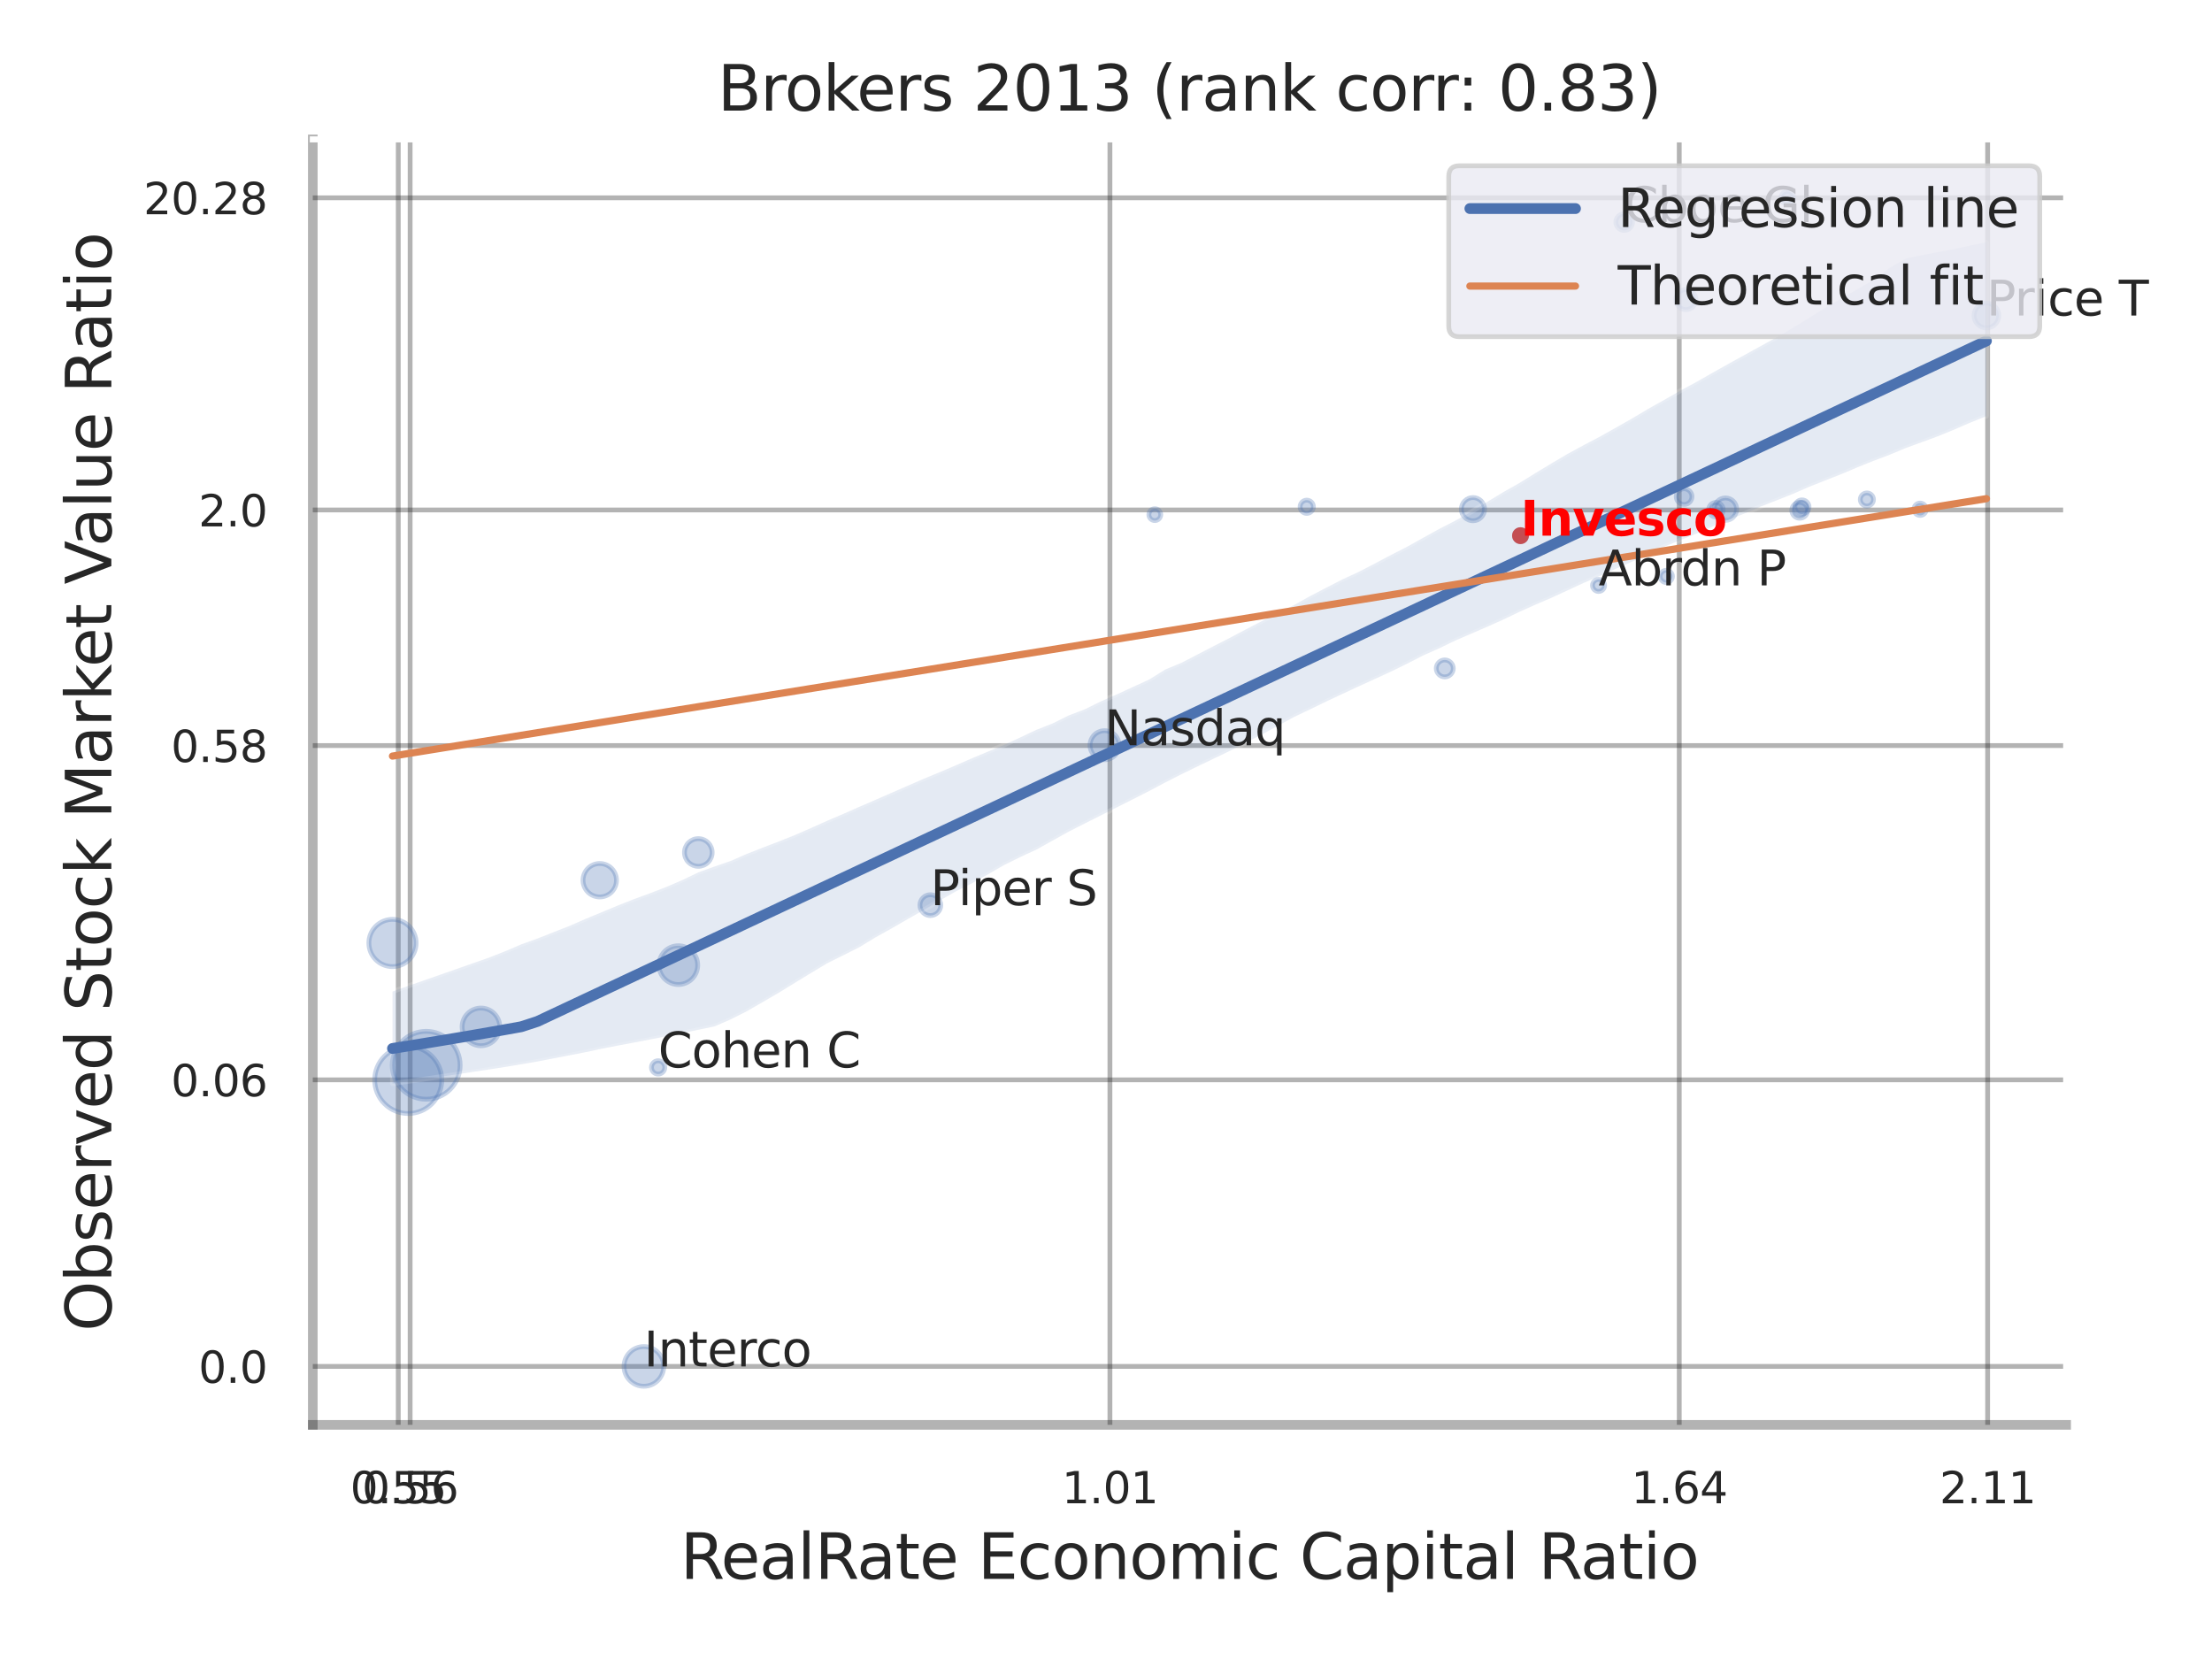<?xml version="1.0" encoding="utf-8" standalone="no"?>
<!DOCTYPE svg PUBLIC "-//W3C//DTD SVG 1.1//EN"
  "http://www.w3.org/Graphics/SVG/1.1/DTD/svg11.dtd">
<svg xmlns:xlink="http://www.w3.org/1999/xlink" width="460.8pt" height="345.6pt" viewBox="0 0 460.8 345.6" xmlns="http://www.w3.org/2000/svg" version="1.1">
 <defs>
  <style type="text/css">*{stroke-linejoin: round; stroke-linecap: butt}</style>
 </defs>
 <g id="figure_1">
  <g id="patch_1">
   <path d="M 0 345.6 
L 460.8 345.6 
L 460.8 0 
L 0 0 
z
" style="fill: #ffffff"/>
  </g>
  <g id="axes_1">
   <g id="patch_2">
    <path d="M 65.16 296.82 
L 430.413 296.82 
L 430.413 29.04 
L 65.16 29.04 
z
" style="fill: #ffffff"/>
   </g>
   <g id="matplotlib.axis_1">
    <g id="xtick_1">
     <g id="line2d_1">
      <path d="M 82.966 296.82 
L 82.966 29.04 
" clip-path="url(#pc63c82f5e6)" style="fill: none; stroke: #000000; stroke-opacity: 0.3; stroke-linecap: round"/>
     </g>
     <g id="text_1">
      <!-- 0.55 -->
      <g style="fill: #262626" transform="translate(72.946 313.159) scale(0.09 -0.09)">
       <defs>
        <path id="DejaVuSans-30" d="M 2034 4250 
Q 1547 4250 1301 3770 
Q 1056 3291 1056 2328 
Q 1056 1369 1301 889 
Q 1547 409 2034 409 
Q 2525 409 2770 889 
Q 3016 1369 3016 2328 
Q 3016 3291 2770 3770 
Q 2525 4250 2034 4250 
z
M 2034 4750 
Q 2819 4750 3233 4129 
Q 3647 3509 3647 2328 
Q 3647 1150 3233 529 
Q 2819 -91 2034 -91 
Q 1250 -91 836 529 
Q 422 1150 422 2328 
Q 422 3509 836 4129 
Q 1250 4750 2034 4750 
z
" transform="scale(0.016)"/>
        <path id="DejaVuSans-2e" d="M 684 794 
L 1344 794 
L 1344 0 
L 684 0 
L 684 794 
z
" transform="scale(0.016)"/>
        <path id="DejaVuSans-35" d="M 691 4666 
L 3169 4666 
L 3169 4134 
L 1269 4134 
L 1269 2991 
Q 1406 3038 1543 3061 
Q 1681 3084 1819 3084 
Q 2600 3084 3056 2656 
Q 3513 2228 3513 1497 
Q 3513 744 3044 326 
Q 2575 -91 1722 -91 
Q 1428 -91 1123 -41 
Q 819 9 494 109 
L 494 744 
Q 775 591 1075 516 
Q 1375 441 1709 441 
Q 2250 441 2565 725 
Q 2881 1009 2881 1497 
Q 2881 1984 2565 2268 
Q 2250 2553 1709 2553 
Q 1456 2553 1204 2497 
Q 953 2441 691 2322 
L 691 4666 
z
" transform="scale(0.016)"/>
       </defs>
       <use xlink:href="#DejaVuSans-30"/>
       <use xlink:href="#DejaVuSans-2e" x="63.623"/>
       <use xlink:href="#DejaVuSans-35" x="95.41"/>
       <use xlink:href="#DejaVuSans-35" x="159.033"/>
      </g>
     </g>
    </g>
    <g id="xtick_2">
     <g id="line2d_2">
      <path d="M 85.437 296.82 
L 85.437 29.04 
" clip-path="url(#pc63c82f5e6)" style="fill: none; stroke: #000000; stroke-opacity: 0.3; stroke-linecap: round"/>
     </g>
     <g id="text_2">
      <!-- 0.56 -->
      <g style="fill: #262626" transform="translate(75.417 313.159) scale(0.09 -0.09)">
       <defs>
        <path id="DejaVuSans-36" d="M 2113 2584 
Q 1688 2584 1439 2293 
Q 1191 2003 1191 1497 
Q 1191 994 1439 701 
Q 1688 409 2113 409 
Q 2538 409 2786 701 
Q 3034 994 3034 1497 
Q 3034 2003 2786 2293 
Q 2538 2584 2113 2584 
z
M 3366 4563 
L 3366 3988 
Q 3128 4100 2886 4159 
Q 2644 4219 2406 4219 
Q 1781 4219 1451 3797 
Q 1122 3375 1075 2522 
Q 1259 2794 1537 2939 
Q 1816 3084 2150 3084 
Q 2853 3084 3261 2657 
Q 3669 2231 3669 1497 
Q 3669 778 3244 343 
Q 2819 -91 2113 -91 
Q 1303 -91 875 529 
Q 447 1150 447 2328 
Q 447 3434 972 4092 
Q 1497 4750 2381 4750 
Q 2619 4750 2861 4703 
Q 3103 4656 3366 4563 
z
" transform="scale(0.016)"/>
       </defs>
       <use xlink:href="#DejaVuSans-30"/>
       <use xlink:href="#DejaVuSans-2e" x="63.623"/>
       <use xlink:href="#DejaVuSans-35" x="95.41"/>
       <use xlink:href="#DejaVuSans-36" x="159.033"/>
      </g>
     </g>
    </g>
    <g id="xtick_3">
     <g id="line2d_3">
      <path d="M 231.217 296.82 
L 231.217 29.04 
" clip-path="url(#pc63c82f5e6)" style="fill: none; stroke: #000000; stroke-opacity: 0.3; stroke-linecap: round"/>
     </g>
     <g id="text_3">
      <!-- 1.01 -->
      <g style="fill: #262626" transform="translate(221.197 313.159) scale(0.09 -0.09)">
       <defs>
        <path id="DejaVuSans-31" d="M 794 531 
L 1825 531 
L 1825 4091 
L 703 3866 
L 703 4441 
L 1819 4666 
L 2450 4666 
L 2450 531 
L 3481 531 
L 3481 0 
L 794 0 
L 794 531 
z
" transform="scale(0.016)"/>
       </defs>
       <use xlink:href="#DejaVuSans-31"/>
       <use xlink:href="#DejaVuSans-2e" x="63.623"/>
       <use xlink:href="#DejaVuSans-30" x="95.41"/>
       <use xlink:href="#DejaVuSans-31" x="159.033"/>
      </g>
     </g>
    </g>
    <g id="xtick_4">
     <g id="line2d_4">
      <path d="M 349.818 296.82 
L 349.818 29.04 
" clip-path="url(#pc63c82f5e6)" style="fill: none; stroke: #000000; stroke-opacity: 0.3; stroke-linecap: round"/>
     </g>
     <g id="text_4">
      <!-- 1.64 -->
      <g style="fill: #262626" transform="translate(339.798 313.159) scale(0.09 -0.09)">
       <defs>
        <path id="DejaVuSans-34" d="M 2419 4116 
L 825 1625 
L 2419 1625 
L 2419 4116 
z
M 2253 4666 
L 3047 4666 
L 3047 1625 
L 3713 1625 
L 3713 1100 
L 3047 1100 
L 3047 0 
L 2419 0 
L 2419 1100 
L 313 1100 
L 313 1709 
L 2253 4666 
z
" transform="scale(0.016)"/>
       </defs>
       <use xlink:href="#DejaVuSans-31"/>
       <use xlink:href="#DejaVuSans-2e" x="63.623"/>
       <use xlink:href="#DejaVuSans-36" x="95.41"/>
       <use xlink:href="#DejaVuSans-34" x="159.033"/>
      </g>
     </g>
    </g>
    <g id="xtick_5">
     <g id="line2d_5">
      <path d="M 414.06 296.82 
L 414.06 29.04 
" clip-path="url(#pc63c82f5e6)" style="fill: none; stroke: #000000; stroke-opacity: 0.3; stroke-linecap: round"/>
     </g>
     <g id="text_5">
      <!-- 2.11 -->
      <g style="fill: #262626" transform="translate(404.04 313.159) scale(0.09 -0.09)">
       <defs>
        <path id="DejaVuSans-32" d="M 1228 531 
L 3431 531 
L 3431 0 
L 469 0 
L 469 531 
Q 828 903 1448 1529 
Q 2069 2156 2228 2338 
Q 2531 2678 2651 2914 
Q 2772 3150 2772 3378 
Q 2772 3750 2511 3984 
Q 2250 4219 1831 4219 
Q 1534 4219 1204 4116 
Q 875 4013 500 3803 
L 500 4441 
Q 881 4594 1212 4672 
Q 1544 4750 1819 4750 
Q 2544 4750 2975 4387 
Q 3406 4025 3406 3419 
Q 3406 3131 3298 2873 
Q 3191 2616 2906 2266 
Q 2828 2175 2409 1742 
Q 1991 1309 1228 531 
z
" transform="scale(0.016)"/>
       </defs>
       <use xlink:href="#DejaVuSans-32"/>
       <use xlink:href="#DejaVuSans-2e" x="63.623"/>
       <use xlink:href="#DejaVuSans-31" x="95.41"/>
       <use xlink:href="#DejaVuSans-31" x="159.033"/>
      </g>
     </g>
    </g>
    <g id="xtick_6"/>
    <g id="xtick_7"/>
    <g id="xtick_8"/>
    <g id="text_6">
     <!-- RealRate Economic Capital Ratio -->
     <g style="fill: #262626" transform="translate(141.733 328.908) scale(0.13 -0.13)">
      <defs>
       <path id="DejaVuSans-52" d="M 2841 2188 
Q 3044 2119 3236 1894 
Q 3428 1669 3622 1275 
L 4263 0 
L 3584 0 
L 2988 1197 
Q 2756 1666 2539 1819 
Q 2322 1972 1947 1972 
L 1259 1972 
L 1259 0 
L 628 0 
L 628 4666 
L 2053 4666 
Q 2853 4666 3247 4331 
Q 3641 3997 3641 3322 
Q 3641 2881 3436 2590 
Q 3231 2300 2841 2188 
z
M 1259 4147 
L 1259 2491 
L 2053 2491 
Q 2509 2491 2742 2702 
Q 2975 2913 2975 3322 
Q 2975 3731 2742 3939 
Q 2509 4147 2053 4147 
L 1259 4147 
z
" transform="scale(0.016)"/>
       <path id="DejaVuSans-65" d="M 3597 1894 
L 3597 1613 
L 953 1613 
Q 991 1019 1311 708 
Q 1631 397 2203 397 
Q 2534 397 2845 478 
Q 3156 559 3463 722 
L 3463 178 
Q 3153 47 2828 -22 
Q 2503 -91 2169 -91 
Q 1331 -91 842 396 
Q 353 884 353 1716 
Q 353 2575 817 3079 
Q 1281 3584 2069 3584 
Q 2775 3584 3186 3129 
Q 3597 2675 3597 1894 
z
M 3022 2063 
Q 3016 2534 2758 2815 
Q 2500 3097 2075 3097 
Q 1594 3097 1305 2825 
Q 1016 2553 972 2059 
L 3022 2063 
z
" transform="scale(0.016)"/>
       <path id="DejaVuSans-61" d="M 2194 1759 
Q 1497 1759 1228 1600 
Q 959 1441 959 1056 
Q 959 750 1161 570 
Q 1363 391 1709 391 
Q 2188 391 2477 730 
Q 2766 1069 2766 1631 
L 2766 1759 
L 2194 1759 
z
M 3341 1997 
L 3341 0 
L 2766 0 
L 2766 531 
Q 2569 213 2275 61 
Q 1981 -91 1556 -91 
Q 1019 -91 701 211 
Q 384 513 384 1019 
Q 384 1609 779 1909 
Q 1175 2209 1959 2209 
L 2766 2209 
L 2766 2266 
Q 2766 2663 2505 2880 
Q 2244 3097 1772 3097 
Q 1472 3097 1187 3025 
Q 903 2953 641 2809 
L 641 3341 
Q 956 3463 1253 3523 
Q 1550 3584 1831 3584 
Q 2591 3584 2966 3190 
Q 3341 2797 3341 1997 
z
" transform="scale(0.016)"/>
       <path id="DejaVuSans-6c" d="M 603 4863 
L 1178 4863 
L 1178 0 
L 603 0 
L 603 4863 
z
" transform="scale(0.016)"/>
       <path id="DejaVuSans-74" d="M 1172 4494 
L 1172 3500 
L 2356 3500 
L 2356 3053 
L 1172 3053 
L 1172 1153 
Q 1172 725 1289 603 
Q 1406 481 1766 481 
L 2356 481 
L 2356 0 
L 1766 0 
Q 1100 0 847 248 
Q 594 497 594 1153 
L 594 3053 
L 172 3053 
L 172 3500 
L 594 3500 
L 594 4494 
L 1172 4494 
z
" transform="scale(0.016)"/>
       <path id="DejaVuSans-20" transform="scale(0.016)"/>
       <path id="DejaVuSans-45" d="M 628 4666 
L 3578 4666 
L 3578 4134 
L 1259 4134 
L 1259 2753 
L 3481 2753 
L 3481 2222 
L 1259 2222 
L 1259 531 
L 3634 531 
L 3634 0 
L 628 0 
L 628 4666 
z
" transform="scale(0.016)"/>
       <path id="DejaVuSans-63" d="M 3122 3366 
L 3122 2828 
Q 2878 2963 2633 3030 
Q 2388 3097 2138 3097 
Q 1578 3097 1268 2742 
Q 959 2388 959 1747 
Q 959 1106 1268 751 
Q 1578 397 2138 397 
Q 2388 397 2633 464 
Q 2878 531 3122 666 
L 3122 134 
Q 2881 22 2623 -34 
Q 2366 -91 2075 -91 
Q 1284 -91 818 406 
Q 353 903 353 1747 
Q 353 2603 823 3093 
Q 1294 3584 2113 3584 
Q 2378 3584 2631 3529 
Q 2884 3475 3122 3366 
z
" transform="scale(0.016)"/>
       <path id="DejaVuSans-6f" d="M 1959 3097 
Q 1497 3097 1228 2736 
Q 959 2375 959 1747 
Q 959 1119 1226 758 
Q 1494 397 1959 397 
Q 2419 397 2687 759 
Q 2956 1122 2956 1747 
Q 2956 2369 2687 2733 
Q 2419 3097 1959 3097 
z
M 1959 3584 
Q 2709 3584 3137 3096 
Q 3566 2609 3566 1747 
Q 3566 888 3137 398 
Q 2709 -91 1959 -91 
Q 1206 -91 779 398 
Q 353 888 353 1747 
Q 353 2609 779 3096 
Q 1206 3584 1959 3584 
z
" transform="scale(0.016)"/>
       <path id="DejaVuSans-6e" d="M 3513 2113 
L 3513 0 
L 2938 0 
L 2938 2094 
Q 2938 2591 2744 2837 
Q 2550 3084 2163 3084 
Q 1697 3084 1428 2787 
Q 1159 2491 1159 1978 
L 1159 0 
L 581 0 
L 581 3500 
L 1159 3500 
L 1159 2956 
Q 1366 3272 1645 3428 
Q 1925 3584 2291 3584 
Q 2894 3584 3203 3211 
Q 3513 2838 3513 2113 
z
" transform="scale(0.016)"/>
       <path id="DejaVuSans-6d" d="M 3328 2828 
Q 3544 3216 3844 3400 
Q 4144 3584 4550 3584 
Q 5097 3584 5394 3201 
Q 5691 2819 5691 2113 
L 5691 0 
L 5113 0 
L 5113 2094 
Q 5113 2597 4934 2840 
Q 4756 3084 4391 3084 
Q 3944 3084 3684 2787 
Q 3425 2491 3425 1978 
L 3425 0 
L 2847 0 
L 2847 2094 
Q 2847 2600 2669 2842 
Q 2491 3084 2119 3084 
Q 1678 3084 1418 2786 
Q 1159 2488 1159 1978 
L 1159 0 
L 581 0 
L 581 3500 
L 1159 3500 
L 1159 2956 
Q 1356 3278 1631 3431 
Q 1906 3584 2284 3584 
Q 2666 3584 2933 3390 
Q 3200 3197 3328 2828 
z
" transform="scale(0.016)"/>
       <path id="DejaVuSans-69" d="M 603 3500 
L 1178 3500 
L 1178 0 
L 603 0 
L 603 3500 
z
M 603 4863 
L 1178 4863 
L 1178 4134 
L 603 4134 
L 603 4863 
z
" transform="scale(0.016)"/>
       <path id="DejaVuSans-43" d="M 4122 4306 
L 4122 3641 
Q 3803 3938 3442 4084 
Q 3081 4231 2675 4231 
Q 1875 4231 1450 3742 
Q 1025 3253 1025 2328 
Q 1025 1406 1450 917 
Q 1875 428 2675 428 
Q 3081 428 3442 575 
Q 3803 722 4122 1019 
L 4122 359 
Q 3791 134 3420 21 
Q 3050 -91 2638 -91 
Q 1578 -91 968 557 
Q 359 1206 359 2328 
Q 359 3453 968 4101 
Q 1578 4750 2638 4750 
Q 3056 4750 3426 4639 
Q 3797 4528 4122 4306 
z
" transform="scale(0.016)"/>
       <path id="DejaVuSans-70" d="M 1159 525 
L 1159 -1331 
L 581 -1331 
L 581 3500 
L 1159 3500 
L 1159 2969 
Q 1341 3281 1617 3432 
Q 1894 3584 2278 3584 
Q 2916 3584 3314 3078 
Q 3713 2572 3713 1747 
Q 3713 922 3314 415 
Q 2916 -91 2278 -91 
Q 1894 -91 1617 61 
Q 1341 213 1159 525 
z
M 3116 1747 
Q 3116 2381 2855 2742 
Q 2594 3103 2138 3103 
Q 1681 3103 1420 2742 
Q 1159 2381 1159 1747 
Q 1159 1113 1420 752 
Q 1681 391 2138 391 
Q 2594 391 2855 752 
Q 3116 1113 3116 1747 
z
" transform="scale(0.016)"/>
      </defs>
      <use xlink:href="#DejaVuSans-52"/>
      <use xlink:href="#DejaVuSans-65" x="64.982"/>
      <use xlink:href="#DejaVuSans-61" x="126.506"/>
      <use xlink:href="#DejaVuSans-6c" x="187.785"/>
      <use xlink:href="#DejaVuSans-52" x="215.568"/>
      <use xlink:href="#DejaVuSans-61" x="282.801"/>
      <use xlink:href="#DejaVuSans-74" x="344.08"/>
      <use xlink:href="#DejaVuSans-65" x="383.289"/>
      <use xlink:href="#DejaVuSans-20" x="444.812"/>
      <use xlink:href="#DejaVuSans-45" x="476.6"/>
      <use xlink:href="#DejaVuSans-63" x="539.783"/>
      <use xlink:href="#DejaVuSans-6f" x="594.764"/>
      <use xlink:href="#DejaVuSans-6e" x="655.945"/>
      <use xlink:href="#DejaVuSans-6f" x="719.324"/>
      <use xlink:href="#DejaVuSans-6d" x="780.506"/>
      <use xlink:href="#DejaVuSans-69" x="877.918"/>
      <use xlink:href="#DejaVuSans-63" x="905.701"/>
      <use xlink:href="#DejaVuSans-20" x="960.682"/>
      <use xlink:href="#DejaVuSans-43" x="992.469"/>
      <use xlink:href="#DejaVuSans-61" x="1062.293"/>
      <use xlink:href="#DejaVuSans-70" x="1123.572"/>
      <use xlink:href="#DejaVuSans-69" x="1187.049"/>
      <use xlink:href="#DejaVuSans-74" x="1214.832"/>
      <use xlink:href="#DejaVuSans-61" x="1254.041"/>
      <use xlink:href="#DejaVuSans-6c" x="1315.32"/>
      <use xlink:href="#DejaVuSans-20" x="1343.104"/>
      <use xlink:href="#DejaVuSans-52" x="1374.891"/>
      <use xlink:href="#DejaVuSans-61" x="1442.123"/>
      <use xlink:href="#DejaVuSans-74" x="1503.402"/>
      <use xlink:href="#DejaVuSans-69" x="1542.611"/>
      <use xlink:href="#DejaVuSans-6f" x="1570.395"/>
     </g>
    </g>
   </g>
   <g id="matplotlib.axis_2">
    <g id="ytick_1">
     <g id="line2d_6">
      <path d="M 65.16 284.646 
L 430.413 284.646 
" clip-path="url(#pc63c82f5e6)" style="fill: none; stroke: #000000; stroke-opacity: 0.3; stroke-linecap: round"/>
     </g>
     <g id="text_7">
      <!-- 0.0 -->
      <g style="fill: #262626" transform="translate(41.347 288.066) scale(0.09 -0.09)">
       <use xlink:href="#DejaVuSans-30"/>
       <use xlink:href="#DejaVuSans-2e" x="63.623"/>
       <use xlink:href="#DejaVuSans-30" x="95.41"/>
      </g>
     </g>
    </g>
    <g id="ytick_2">
     <g id="line2d_7">
      <path d="M 65.16 224.952 
L 430.413 224.952 
" clip-path="url(#pc63c82f5e6)" style="fill: none; stroke: #000000; stroke-opacity: 0.3; stroke-linecap: round"/>
     </g>
     <g id="text_8">
      <!-- 0.06 -->
      <g style="fill: #262626" transform="translate(35.621 228.371) scale(0.09 -0.09)">
       <use xlink:href="#DejaVuSans-30"/>
       <use xlink:href="#DejaVuSans-2e" x="63.623"/>
       <use xlink:href="#DejaVuSans-30" x="95.41"/>
       <use xlink:href="#DejaVuSans-36" x="159.033"/>
      </g>
     </g>
    </g>
    <g id="ytick_3">
     <g id="line2d_8">
      <path d="M 65.16 155.318 
L 430.413 155.318 
" clip-path="url(#pc63c82f5e6)" style="fill: none; stroke: #000000; stroke-opacity: 0.3; stroke-linecap: round"/>
     </g>
     <g id="text_9">
      <!-- 0.58 -->
      <g style="fill: #262626" transform="translate(35.621 158.737) scale(0.09 -0.09)">
       <defs>
        <path id="DejaVuSans-38" d="M 2034 2216 
Q 1584 2216 1326 1975 
Q 1069 1734 1069 1313 
Q 1069 891 1326 650 
Q 1584 409 2034 409 
Q 2484 409 2743 651 
Q 3003 894 3003 1313 
Q 3003 1734 2745 1975 
Q 2488 2216 2034 2216 
z
M 1403 2484 
Q 997 2584 770 2862 
Q 544 3141 544 3541 
Q 544 4100 942 4425 
Q 1341 4750 2034 4750 
Q 2731 4750 3128 4425 
Q 3525 4100 3525 3541 
Q 3525 3141 3298 2862 
Q 3072 2584 2669 2484 
Q 3125 2378 3379 2068 
Q 3634 1759 3634 1313 
Q 3634 634 3220 271 
Q 2806 -91 2034 -91 
Q 1263 -91 848 271 
Q 434 634 434 1313 
Q 434 1759 690 2068 
Q 947 2378 1403 2484 
z
M 1172 3481 
Q 1172 3119 1398 2916 
Q 1625 2713 2034 2713 
Q 2441 2713 2670 2916 
Q 2900 3119 2900 3481 
Q 2900 3844 2670 4047 
Q 2441 4250 2034 4250 
Q 1625 4250 1398 4047 
Q 1172 3844 1172 3481 
z
" transform="scale(0.016)"/>
       </defs>
       <use xlink:href="#DejaVuSans-30"/>
       <use xlink:href="#DejaVuSans-2e" x="63.623"/>
       <use xlink:href="#DejaVuSans-35" x="95.41"/>
       <use xlink:href="#DejaVuSans-38" x="159.033"/>
      </g>
     </g>
    </g>
    <g id="ytick_4">
     <g id="line2d_9">
      <path d="M 65.16 106.236 
L 430.413 106.236 
" clip-path="url(#pc63c82f5e6)" style="fill: none; stroke: #000000; stroke-opacity: 0.3; stroke-linecap: round"/>
     </g>
     <g id="text_10">
      <!-- 2.0 -->
      <g style="fill: #262626" transform="translate(41.347 109.656) scale(0.09 -0.09)">
       <use xlink:href="#DejaVuSans-32"/>
       <use xlink:href="#DejaVuSans-2e" x="63.623"/>
       <use xlink:href="#DejaVuSans-30" x="95.41"/>
      </g>
     </g>
    </g>
    <g id="ytick_5">
     <g id="line2d_10">
      <path d="M 65.16 41.21 
L 430.413 41.21 
" clip-path="url(#pc63c82f5e6)" style="fill: none; stroke: #000000; stroke-opacity: 0.3; stroke-linecap: round"/>
     </g>
     <g id="text_11">
      <!-- 20.28 -->
      <g style="fill: #262626" transform="translate(29.895 44.63) scale(0.09 -0.09)">
       <use xlink:href="#DejaVuSans-32"/>
       <use xlink:href="#DejaVuSans-30" x="63.623"/>
       <use xlink:href="#DejaVuSans-2e" x="127.246"/>
       <use xlink:href="#DejaVuSans-32" x="159.033"/>
       <use xlink:href="#DejaVuSans-38" x="222.656"/>
      </g>
     </g>
    </g>
    <g id="ytick_6"/>
    <g id="ytick_7"/>
    <g id="ytick_8"/>
    <g id="ytick_9"/>
    <g id="text_12">
     <!-- Observed Stock Market Value Ratio -->
     <g style="fill: #262626" transform="translate(23.191 277.332) rotate(-90) scale(0.13 -0.13)">
      <defs>
       <path id="DejaVuSans-4f" d="M 2522 4238 
Q 1834 4238 1429 3725 
Q 1025 3213 1025 2328 
Q 1025 1447 1429 934 
Q 1834 422 2522 422 
Q 3209 422 3611 934 
Q 4013 1447 4013 2328 
Q 4013 3213 3611 3725 
Q 3209 4238 2522 4238 
z
M 2522 4750 
Q 3503 4750 4090 4092 
Q 4678 3434 4678 2328 
Q 4678 1225 4090 567 
Q 3503 -91 2522 -91 
Q 1538 -91 948 565 
Q 359 1222 359 2328 
Q 359 3434 948 4092 
Q 1538 4750 2522 4750 
z
" transform="scale(0.016)"/>
       <path id="DejaVuSans-62" d="M 3116 1747 
Q 3116 2381 2855 2742 
Q 2594 3103 2138 3103 
Q 1681 3103 1420 2742 
Q 1159 2381 1159 1747 
Q 1159 1113 1420 752 
Q 1681 391 2138 391 
Q 2594 391 2855 752 
Q 3116 1113 3116 1747 
z
M 1159 2969 
Q 1341 3281 1617 3432 
Q 1894 3584 2278 3584 
Q 2916 3584 3314 3078 
Q 3713 2572 3713 1747 
Q 3713 922 3314 415 
Q 2916 -91 2278 -91 
Q 1894 -91 1617 61 
Q 1341 213 1159 525 
L 1159 0 
L 581 0 
L 581 4863 
L 1159 4863 
L 1159 2969 
z
" transform="scale(0.016)"/>
       <path id="DejaVuSans-73" d="M 2834 3397 
L 2834 2853 
Q 2591 2978 2328 3040 
Q 2066 3103 1784 3103 
Q 1356 3103 1142 2972 
Q 928 2841 928 2578 
Q 928 2378 1081 2264 
Q 1234 2150 1697 2047 
L 1894 2003 
Q 2506 1872 2764 1633 
Q 3022 1394 3022 966 
Q 3022 478 2636 193 
Q 2250 -91 1575 -91 
Q 1294 -91 989 -36 
Q 684 19 347 128 
L 347 722 
Q 666 556 975 473 
Q 1284 391 1588 391 
Q 1994 391 2212 530 
Q 2431 669 2431 922 
Q 2431 1156 2273 1281 
Q 2116 1406 1581 1522 
L 1381 1569 
Q 847 1681 609 1914 
Q 372 2147 372 2553 
Q 372 3047 722 3315 
Q 1072 3584 1716 3584 
Q 2034 3584 2315 3537 
Q 2597 3491 2834 3397 
z
" transform="scale(0.016)"/>
       <path id="DejaVuSans-72" d="M 2631 2963 
Q 2534 3019 2420 3045 
Q 2306 3072 2169 3072 
Q 1681 3072 1420 2755 
Q 1159 2438 1159 1844 
L 1159 0 
L 581 0 
L 581 3500 
L 1159 3500 
L 1159 2956 
Q 1341 3275 1631 3429 
Q 1922 3584 2338 3584 
Q 2397 3584 2469 3576 
Q 2541 3569 2628 3553 
L 2631 2963 
z
" transform="scale(0.016)"/>
       <path id="DejaVuSans-76" d="M 191 3500 
L 800 3500 
L 1894 563 
L 2988 3500 
L 3597 3500 
L 2284 0 
L 1503 0 
L 191 3500 
z
" transform="scale(0.016)"/>
       <path id="DejaVuSans-64" d="M 2906 2969 
L 2906 4863 
L 3481 4863 
L 3481 0 
L 2906 0 
L 2906 525 
Q 2725 213 2448 61 
Q 2172 -91 1784 -91 
Q 1150 -91 751 415 
Q 353 922 353 1747 
Q 353 2572 751 3078 
Q 1150 3584 1784 3584 
Q 2172 3584 2448 3432 
Q 2725 3281 2906 2969 
z
M 947 1747 
Q 947 1113 1208 752 
Q 1469 391 1925 391 
Q 2381 391 2643 752 
Q 2906 1113 2906 1747 
Q 2906 2381 2643 2742 
Q 2381 3103 1925 3103 
Q 1469 3103 1208 2742 
Q 947 2381 947 1747 
z
" transform="scale(0.016)"/>
       <path id="DejaVuSans-53" d="M 3425 4513 
L 3425 3897 
Q 3066 4069 2747 4153 
Q 2428 4238 2131 4238 
Q 1616 4238 1336 4038 
Q 1056 3838 1056 3469 
Q 1056 3159 1242 3001 
Q 1428 2844 1947 2747 
L 2328 2669 
Q 3034 2534 3370 2195 
Q 3706 1856 3706 1288 
Q 3706 609 3251 259 
Q 2797 -91 1919 -91 
Q 1588 -91 1214 -16 
Q 841 59 441 206 
L 441 856 
Q 825 641 1194 531 
Q 1563 422 1919 422 
Q 2459 422 2753 634 
Q 3047 847 3047 1241 
Q 3047 1584 2836 1778 
Q 2625 1972 2144 2069 
L 1759 2144 
Q 1053 2284 737 2584 
Q 422 2884 422 3419 
Q 422 4038 858 4394 
Q 1294 4750 2059 4750 
Q 2388 4750 2728 4690 
Q 3069 4631 3425 4513 
z
" transform="scale(0.016)"/>
       <path id="DejaVuSans-6b" d="M 581 4863 
L 1159 4863 
L 1159 1991 
L 2875 3500 
L 3609 3500 
L 1753 1863 
L 3688 0 
L 2938 0 
L 1159 1709 
L 1159 0 
L 581 0 
L 581 4863 
z
" transform="scale(0.016)"/>
       <path id="DejaVuSans-4d" d="M 628 4666 
L 1569 4666 
L 2759 1491 
L 3956 4666 
L 4897 4666 
L 4897 0 
L 4281 0 
L 4281 4097 
L 3078 897 
L 2444 897 
L 1241 4097 
L 1241 0 
L 628 0 
L 628 4666 
z
" transform="scale(0.016)"/>
       <path id="DejaVuSans-56" d="M 1831 0 
L 50 4666 
L 709 4666 
L 2188 738 
L 3669 4666 
L 4325 4666 
L 2547 0 
L 1831 0 
z
" transform="scale(0.016)"/>
       <path id="DejaVuSans-75" d="M 544 1381 
L 544 3500 
L 1119 3500 
L 1119 1403 
Q 1119 906 1312 657 
Q 1506 409 1894 409 
Q 2359 409 2629 706 
Q 2900 1003 2900 1516 
L 2900 3500 
L 3475 3500 
L 3475 0 
L 2900 0 
L 2900 538 
Q 2691 219 2414 64 
Q 2138 -91 1772 -91 
Q 1169 -91 856 284 
Q 544 659 544 1381 
z
M 1991 3584 
L 1991 3584 
z
" transform="scale(0.016)"/>
      </defs>
      <use xlink:href="#DejaVuSans-4f"/>
      <use xlink:href="#DejaVuSans-62" x="78.711"/>
      <use xlink:href="#DejaVuSans-73" x="142.188"/>
      <use xlink:href="#DejaVuSans-65" x="194.287"/>
      <use xlink:href="#DejaVuSans-72" x="255.811"/>
      <use xlink:href="#DejaVuSans-76" x="296.924"/>
      <use xlink:href="#DejaVuSans-65" x="356.104"/>
      <use xlink:href="#DejaVuSans-64" x="417.627"/>
      <use xlink:href="#DejaVuSans-20" x="481.104"/>
      <use xlink:href="#DejaVuSans-53" x="512.891"/>
      <use xlink:href="#DejaVuSans-74" x="576.367"/>
      <use xlink:href="#DejaVuSans-6f" x="615.576"/>
      <use xlink:href="#DejaVuSans-63" x="676.758"/>
      <use xlink:href="#DejaVuSans-6b" x="731.738"/>
      <use xlink:href="#DejaVuSans-20" x="789.648"/>
      <use xlink:href="#DejaVuSans-4d" x="821.436"/>
      <use xlink:href="#DejaVuSans-61" x="907.715"/>
      <use xlink:href="#DejaVuSans-72" x="968.994"/>
      <use xlink:href="#DejaVuSans-6b" x="1010.107"/>
      <use xlink:href="#DejaVuSans-65" x="1064.393"/>
      <use xlink:href="#DejaVuSans-74" x="1125.916"/>
      <use xlink:href="#DejaVuSans-20" x="1165.125"/>
      <use xlink:href="#DejaVuSans-56" x="1196.912"/>
      <use xlink:href="#DejaVuSans-61" x="1257.57"/>
      <use xlink:href="#DejaVuSans-6c" x="1318.85"/>
      <use xlink:href="#DejaVuSans-75" x="1346.633"/>
      <use xlink:href="#DejaVuSans-65" x="1410.012"/>
      <use xlink:href="#DejaVuSans-20" x="1471.535"/>
      <use xlink:href="#DejaVuSans-52" x="1503.322"/>
      <use xlink:href="#DejaVuSans-61" x="1570.555"/>
      <use xlink:href="#DejaVuSans-74" x="1631.834"/>
      <use xlink:href="#DejaVuSans-69" x="1671.043"/>
      <use xlink:href="#DejaVuSans-6f" x="1698.826"/>
     </g>
    </g>
   </g>
   <g id="PathCollection_1">
    <path d="M 141.31 205.093 
C 142.381 205.093 143.407 204.667 144.164 203.91 
C 144.921 203.153 145.347 202.127 145.347 201.056 
C 145.347 199.985 144.921 198.959 144.164 198.202 
C 143.407 197.445 142.381 197.019 141.31 197.019 
C 140.239 197.019 139.212 197.445 138.455 198.202 
C 137.698 198.959 137.273 199.985 137.273 201.056 
C 137.273 202.127 137.698 203.153 138.455 203.91 
C 139.212 204.667 140.239 205.093 141.31 205.093 
z
" clip-path="url(#pc63c82f5e6)" style="fill: #4c72b0; fill-opacity: 0.3; stroke: #4c72b0; stroke-opacity: 0.3"/>
    <path d="M 81.762 201.362 
C 83.067 201.362 84.319 200.844 85.241 199.921 
C 86.164 198.999 86.682 197.747 86.682 196.442 
C 86.682 195.138 86.164 193.886 85.241 192.964 
C 84.319 192.041 83.067 191.523 81.762 191.523 
C 80.458 191.523 79.206 192.041 78.284 192.964 
C 77.361 193.886 76.843 195.138 76.843 196.442 
C 76.843 197.747 77.361 198.999 78.284 199.921 
C 79.206 200.844 80.458 201.362 81.762 201.362 
z
" clip-path="url(#pc63c82f5e6)" style="fill: #4c72b0; fill-opacity: 0.3; stroke: #4c72b0; stroke-opacity: 0.3"/>
    <path d="M 351.194 64.506 
C 351.751 64.506 352.285 64.284 352.679 63.89 
C 353.073 63.497 353.294 62.962 353.294 62.406 
C 353.294 61.849 353.073 61.314 352.679 60.921 
C 352.285 60.527 351.751 60.306 351.194 60.306 
C 350.637 60.306 350.103 60.527 349.709 60.921 
C 349.315 61.314 349.094 61.849 349.094 62.406 
C 349.094 62.962 349.315 63.497 349.709 63.89 
C 350.103 64.284 350.637 64.506 351.194 64.506 
z
" clip-path="url(#pc63c82f5e6)" style="fill: #4c72b0; fill-opacity: 0.3; stroke: #4c72b0; stroke-opacity: 0.3"/>
    <path d="M 124.938 186.852 
C 125.862 186.852 126.749 186.485 127.402 185.831 
C 128.056 185.178 128.423 184.291 128.423 183.367 
C 128.423 182.443 128.056 181.556 127.402 180.903 
C 126.749 180.249 125.862 179.882 124.938 179.882 
C 124.014 179.882 123.127 180.249 122.474 180.903 
C 121.82 181.556 121.453 182.443 121.453 183.367 
C 121.453 184.291 121.82 185.178 122.474 185.831 
C 123.127 186.485 124.014 186.852 124.938 186.852 
z
" clip-path="url(#pc63c82f5e6)" style="fill: #4c72b0; fill-opacity: 0.3; stroke: #4c72b0; stroke-opacity: 0.3"/>
    <path d="M 145.471 180.47 
C 146.235 180.47 146.969 180.167 147.509 179.626 
C 148.05 179.085 148.354 178.352 148.354 177.587 
C 148.354 176.823 148.05 176.089 147.509 175.549 
C 146.969 175.008 146.235 174.704 145.471 174.704 
C 144.706 174.704 143.973 175.008 143.432 175.549 
C 142.892 176.089 142.588 176.823 142.588 177.587 
C 142.588 178.352 142.892 179.085 143.432 179.626 
C 143.973 180.167 144.706 180.47 145.471 180.47 
z
" clip-path="url(#pc63c82f5e6)" style="fill: #4c72b0; fill-opacity: 0.3; stroke: #4c72b0; stroke-opacity: 0.3"/>
    <path d="M 372.347 42.547 
C 372.701 42.547 373.041 42.406 373.291 42.156 
C 373.541 41.905 373.682 41.566 373.682 41.212 
C 373.682 40.858 373.541 40.518 373.291 40.268 
C 373.041 40.018 372.701 39.877 372.347 39.877 
C 371.993 39.877 371.653 40.018 371.403 40.268 
C 371.153 40.518 371.012 40.858 371.012 41.212 
C 371.012 41.566 371.153 41.905 371.403 42.156 
C 371.653 42.406 371.993 42.547 372.347 42.547 
z
" clip-path="url(#pc63c82f5e6)" style="fill: #4c72b0; fill-opacity: 0.3; stroke: #4c72b0; stroke-opacity: 0.3"/>
    <path d="M 88.785 228.986 
C 90.66 228.986 92.459 228.241 93.785 226.915 
C 95.111 225.589 95.856 223.79 95.856 221.915 
C 95.856 220.039 95.111 218.241 93.785 216.915 
C 92.459 215.589 90.66 214.843 88.785 214.843 
C 86.909 214.843 85.111 215.589 83.785 216.915 
C 82.459 218.241 81.713 220.039 81.713 221.915 
C 81.713 223.79 82.459 225.589 83.785 226.915 
C 85.111 228.241 86.909 228.986 88.785 228.986 
z
" clip-path="url(#pc63c82f5e6)" style="fill: #4c72b0; fill-opacity: 0.3; stroke: #4c72b0; stroke-opacity: 0.3"/>
    <path d="M 85.041 231.963 
C 86.894 231.963 88.672 231.227 89.982 229.917 
C 91.293 228.606 92.029 226.829 92.029 224.976 
C 92.029 223.123 91.293 221.345 89.982 220.035 
C 88.672 218.724 86.894 217.988 85.041 217.988 
C 83.188 217.988 81.411 218.724 80.1 220.035 
C 78.79 221.345 78.054 223.123 78.054 224.976 
C 78.054 226.829 78.79 228.606 80.1 229.917 
C 81.411 231.227 83.188 231.963 85.041 231.963 
z
" clip-path="url(#pc63c82f5e6)" style="fill: #4c72b0; fill-opacity: 0.3; stroke: #4c72b0; stroke-opacity: 0.3"/>
    <path d="M 100.192 217.847 
C 101.234 217.847 102.232 217.433 102.969 216.697 
C 103.705 215.961 104.119 214.962 104.119 213.921 
C 104.119 212.88 103.705 211.881 102.969 211.145 
C 102.232 210.409 101.234 209.995 100.192 209.995 
C 99.151 209.995 98.153 210.409 97.416 211.145 
C 96.68 211.881 96.266 212.88 96.266 213.921 
C 96.266 214.962 96.68 215.961 97.416 216.697 
C 98.153 217.433 99.151 217.847 100.192 217.847 
z
" clip-path="url(#pc63c82f5e6)" style="fill: #4c72b0; fill-opacity: 0.3; stroke: #4c72b0; stroke-opacity: 0.3"/>
    <path d="M 300.971 141.011 
C 301.44 141.011 301.89 140.824 302.221 140.493 
C 302.552 140.162 302.738 139.712 302.738 139.243 
C 302.738 138.775 302.552 138.325 302.221 137.994 
C 301.89 137.663 301.44 137.476 300.971 137.476 
C 300.503 137.476 300.053 137.663 299.722 137.994 
C 299.391 138.325 299.204 138.775 299.204 139.243 
C 299.204 139.712 299.391 140.162 299.722 140.493 
C 300.053 140.824 300.503 141.011 300.971 141.011 
z
" clip-path="url(#pc63c82f5e6)" style="fill: #4c72b0; fill-opacity: 0.3; stroke: #4c72b0; stroke-opacity: 0.3"/>
    <path d="M 413.81 68.311 
C 414.494 68.311 415.15 68.04 415.634 67.556 
C 416.117 67.073 416.389 66.417 416.389 65.733 
C 416.389 65.049 416.117 64.393 415.634 63.909 
C 415.15 63.426 414.494 63.154 413.81 63.154 
C 413.126 63.154 412.471 63.426 411.987 63.909 
C 411.503 64.393 411.232 65.049 411.232 65.733 
C 411.232 66.417 411.503 67.073 411.987 67.556 
C 412.471 68.04 413.126 68.311 413.81 68.311 
z
" clip-path="url(#pc63c82f5e6)" style="fill: #4c72b0; fill-opacity: 0.3; stroke: #4c72b0; stroke-opacity: 0.3"/>
    <path d="M 230.1 158.267 
C 230.902 158.267 231.671 157.949 232.239 157.382 
C 232.806 156.814 233.124 156.045 233.124 155.243 
C 233.124 154.441 232.806 153.671 232.239 153.104 
C 231.671 152.537 230.902 152.218 230.1 152.218 
C 229.298 152.218 228.529 152.537 227.961 153.104 
C 227.394 153.671 227.076 154.441 227.076 155.243 
C 227.076 156.045 227.394 156.814 227.961 157.382 
C 228.529 157.949 229.298 158.267 230.1 158.267 
z
" clip-path="url(#pc63c82f5e6)" style="fill: #4c72b0; fill-opacity: 0.3; stroke: #4c72b0; stroke-opacity: 0.3"/>
    <path d="M 193.811 190.728 
C 194.387 190.728 194.939 190.499 195.346 190.092 
C 195.753 189.684 195.982 189.132 195.982 188.556 
C 195.982 187.98 195.753 187.428 195.346 187.021 
C 194.939 186.613 194.387 186.385 193.811 186.385 
C 193.235 186.385 192.682 186.613 192.275 187.021 
C 191.868 187.428 191.639 187.98 191.639 188.556 
C 191.639 189.132 191.868 189.684 192.275 190.092 
C 192.682 190.499 193.235 190.728 193.811 190.728 
z
" clip-path="url(#pc63c82f5e6)" style="fill: #4c72b0; fill-opacity: 0.3; stroke: #4c72b0; stroke-opacity: 0.3"/>
    <path d="M 137.102 223.75 
C 137.471 223.75 137.825 223.604 138.085 223.343 
C 138.346 223.082 138.493 222.728 138.493 222.36 
C 138.493 221.991 138.346 221.637 138.085 221.376 
C 137.825 221.116 137.471 220.969 137.102 220.969 
C 136.733 220.969 136.38 221.116 136.119 221.376 
C 135.858 221.637 135.712 221.991 135.712 222.36 
C 135.712 222.728 135.858 223.082 136.119 223.343 
C 136.38 223.604 136.733 223.75 137.102 223.75 
z
" clip-path="url(#pc63c82f5e6)" style="fill: #4c72b0; fill-opacity: 0.3; stroke: #4c72b0; stroke-opacity: 0.3"/>
    <path d="M 359.442 108.398 
C 360.061 108.398 360.655 108.152 361.092 107.715 
C 361.53 107.277 361.776 106.683 361.776 106.064 
C 361.776 105.445 361.53 104.851 361.092 104.413 
C 360.655 103.976 360.061 103.73 359.442 103.73 
C 358.823 103.73 358.229 103.976 357.791 104.413 
C 357.353 104.851 357.107 105.445 357.107 106.064 
C 357.107 106.683 357.353 107.277 357.791 107.715 
C 358.229 108.152 358.823 108.398 359.442 108.398 
z
" clip-path="url(#pc63c82f5e6)" style="fill: #4c72b0; fill-opacity: 0.3; stroke: #4c72b0; stroke-opacity: 0.3"/>
    <path d="M 306.845 108.486 
C 307.485 108.486 308.1 108.231 308.553 107.778 
C 309.006 107.325 309.261 106.71 309.261 106.069 
C 309.261 105.429 309.006 104.814 308.553 104.361 
C 308.1 103.908 307.485 103.653 306.845 103.653 
C 306.204 103.653 305.589 103.908 305.136 104.361 
C 304.683 104.814 304.428 105.429 304.428 106.069 
C 304.428 106.71 304.683 107.325 305.136 107.778 
C 305.589 108.231 306.204 108.486 306.845 108.486 
z
" clip-path="url(#pc63c82f5e6)" style="fill: #4c72b0; fill-opacity: 0.3; stroke: #4c72b0; stroke-opacity: 0.3"/>
    <path d="M 374.914 107.959 
C 375.352 107.959 375.771 107.785 376.08 107.476 
C 376.39 107.166 376.564 106.747 376.564 106.309 
C 376.564 105.872 376.39 105.452 376.08 105.143 
C 375.771 104.834 375.352 104.66 374.914 104.66 
C 374.477 104.66 374.057 104.834 373.748 105.143 
C 373.439 105.452 373.265 105.872 373.265 106.309 
C 373.265 106.747 373.439 107.166 373.748 107.476 
C 374.057 107.785 374.477 107.959 374.914 107.959 
z
" clip-path="url(#pc63c82f5e6)" style="fill: #4c72b0; fill-opacity: 0.3; stroke: #4c72b0; stroke-opacity: 0.3"/>
    <path d="M 338.348 48 
C 338.808 48 339.25 47.817 339.575 47.492 
C 339.901 47.166 340.084 46.725 340.084 46.265 
C 340.084 45.804 339.901 45.363 339.575 45.037 
C 339.25 44.712 338.808 44.529 338.348 44.529 
C 337.888 44.529 337.446 44.712 337.121 45.037 
C 336.795 45.363 336.612 45.804 336.612 46.265 
C 336.612 46.725 336.795 47.166 337.121 47.492 
C 337.446 47.817 337.888 48 338.348 48 
z
" clip-path="url(#pc63c82f5e6)" style="fill: #4c72b0; fill-opacity: 0.3; stroke: #4c72b0; stroke-opacity: 0.3"/>
    <path d="M 240.567 108.443 
C 240.894 108.443 241.207 108.313 241.439 108.082 
C 241.67 107.85 241.8 107.537 241.8 107.21 
C 241.8 106.882 241.67 106.569 241.439 106.337 
C 241.207 106.106 240.894 105.976 240.567 105.976 
C 240.239 105.976 239.926 106.106 239.694 106.337 
C 239.463 106.569 239.333 106.882 239.333 107.21 
C 239.333 107.537 239.463 107.85 239.694 108.082 
C 239.926 108.313 240.239 108.443 240.567 108.443 
z
" clip-path="url(#pc63c82f5e6)" style="fill: #4c72b0; fill-opacity: 0.3; stroke: #4c72b0; stroke-opacity: 0.3"/>
    <path d="M 399.991 107.371 
C 400.332 107.371 400.658 107.236 400.899 106.995 
C 401.14 106.754 401.276 106.427 401.276 106.087 
C 401.276 105.746 401.14 105.419 400.899 105.178 
C 400.658 104.937 400.332 104.802 399.991 104.802 
C 399.65 104.802 399.323 104.937 399.082 105.178 
C 398.841 105.419 398.706 105.746 398.706 106.087 
C 398.706 106.427 398.841 106.754 399.082 106.995 
C 399.323 107.236 399.65 107.371 399.991 107.371 
z
" clip-path="url(#pc63c82f5e6)" style="fill: #4c72b0; fill-opacity: 0.3; stroke: #4c72b0; stroke-opacity: 0.3"/>
    <path d="M 347.117 121.355 
C 347.456 121.355 347.782 121.22 348.021 120.98 
C 348.261 120.741 348.396 120.415 348.396 120.076 
C 348.396 119.737 348.261 119.412 348.021 119.172 
C 347.782 118.932 347.456 118.797 347.117 118.797 
C 346.778 118.797 346.453 118.932 346.213 119.172 
C 345.973 119.412 345.838 119.737 345.838 120.076 
C 345.838 120.415 345.973 120.741 346.213 120.98 
C 346.453 121.22 346.778 121.355 347.117 121.355 
z
" clip-path="url(#pc63c82f5e6)" style="fill: #4c72b0; fill-opacity: 0.3; stroke: #4c72b0; stroke-opacity: 0.3"/>
    <path d="M 316.748 112.843 
C 317.081 112.843 317.4 112.711 317.635 112.475 
C 317.87 112.24 318.002 111.921 318.002 111.588 
C 318.002 111.255 317.87 110.936 317.635 110.701 
C 317.4 110.466 317.081 110.334 316.748 110.334 
C 316.415 110.334 316.096 110.466 315.861 110.701 
C 315.625 110.936 315.493 111.255 315.493 111.588 
C 315.493 111.921 315.625 112.24 315.861 112.475 
C 316.096 112.711 316.415 112.843 316.748 112.843 
z
" clip-path="url(#pc63c82f5e6)" style="fill: #4c72b0; fill-opacity: 0.3; stroke: #4c72b0; stroke-opacity: 0.3"/>
    <path d="M 375.376 107.083 
C 375.767 107.083 376.141 106.928 376.417 106.652 
C 376.694 106.376 376.849 106.001 376.849 105.611 
C 376.849 105.22 376.694 104.845 376.417 104.569 
C 376.141 104.293 375.767 104.138 375.376 104.138 
C 374.986 104.138 374.611 104.293 374.335 104.569 
C 374.059 104.845 373.904 105.22 373.904 105.611 
C 373.904 106.001 374.059 106.376 374.335 106.652 
C 374.611 106.928 374.986 107.083 375.376 107.083 
z
" clip-path="url(#pc63c82f5e6)" style="fill: #4c72b0; fill-opacity: 0.3; stroke: #4c72b0; stroke-opacity: 0.3"/>
    <path d="M 272.221 106.95 
C 272.587 106.95 272.938 106.805 273.197 106.546 
C 273.456 106.287 273.602 105.935 273.602 105.569 
C 273.602 105.203 273.456 104.851 273.197 104.592 
C 272.938 104.333 272.587 104.188 272.221 104.188 
C 271.854 104.188 271.503 104.333 271.244 104.592 
C 270.985 104.851 270.839 105.203 270.839 105.569 
C 270.839 105.935 270.985 106.287 271.244 106.546 
C 271.503 106.805 271.854 106.95 272.221 106.95 
z
" clip-path="url(#pc63c82f5e6)" style="fill: #4c72b0; fill-opacity: 0.3; stroke: #4c72b0; stroke-opacity: 0.3"/>
    <path d="M 350.831 105.089 
C 351.265 105.089 351.682 104.916 351.99 104.609 
C 352.297 104.301 352.47 103.884 352.47 103.45 
C 352.47 103.015 352.297 102.598 351.99 102.291 
C 351.682 101.984 351.265 101.811 350.831 101.811 
C 350.396 101.811 349.979 101.984 349.672 102.291 
C 349.365 102.598 349.192 103.015 349.192 103.45 
C 349.192 103.884 349.365 104.301 349.672 104.609 
C 349.979 104.916 350.396 105.089 350.831 105.089 
z
" clip-path="url(#pc63c82f5e6)" style="fill: #4c72b0; fill-opacity: 0.3; stroke: #4c72b0; stroke-opacity: 0.3"/>
    <path d="M 388.907 105.429 
C 389.27 105.429 389.619 105.284 389.876 105.027 
C 390.133 104.77 390.278 104.422 390.278 104.058 
C 390.278 103.694 390.133 103.346 389.876 103.088 
C 389.619 102.831 389.27 102.687 388.907 102.687 
C 388.543 102.687 388.194 102.831 387.937 103.088 
C 387.68 103.346 387.536 103.694 387.536 104.058 
C 387.536 104.422 387.68 104.77 387.937 105.027 
C 388.194 105.284 388.543 105.429 388.907 105.429 
z
" clip-path="url(#pc63c82f5e6)" style="fill: #4c72b0; fill-opacity: 0.3; stroke: #4c72b0; stroke-opacity: 0.3"/>
    <path d="M 357.46 107.7 
C 357.862 107.7 358.248 107.541 358.533 107.256 
C 358.817 106.972 358.977 106.586 358.977 106.184 
C 358.977 105.781 358.817 105.396 358.533 105.111 
C 358.248 104.827 357.862 104.667 357.46 104.667 
C 357.058 104.667 356.672 104.827 356.388 105.111 
C 356.103 105.396 355.943 105.781 355.943 106.184 
C 355.943 106.586 356.103 106.972 356.388 107.256 
C 356.672 107.541 357.058 107.7 357.46 107.7 
z
" clip-path="url(#pc63c82f5e6)" style="fill: #4c72b0; fill-opacity: 0.3; stroke: #4c72b0; stroke-opacity: 0.3"/>
    <path d="M 333.009 123.211 
C 333.342 123.211 333.662 123.078 333.898 122.842 
C 334.134 122.606 334.267 122.286 334.267 121.952 
C 334.267 121.619 334.134 121.299 333.898 121.063 
C 333.662 120.827 333.342 120.694 333.009 120.694 
C 332.675 120.694 332.355 120.827 332.119 121.063 
C 331.883 121.299 331.75 121.619 331.75 121.952 
C 331.75 122.286 331.883 122.606 332.119 122.842 
C 332.355 123.078 332.675 123.211 333.009 123.211 
z
" clip-path="url(#pc63c82f5e6)" style="fill: #4c72b0; fill-opacity: 0.3; stroke: #4c72b0; stroke-opacity: 0.3"/>
    <path d="M 134.13 288.782 
C 135.226 288.782 136.277 288.346 137.052 287.571 
C 137.828 286.796 138.263 285.744 138.263 284.648 
C 138.263 283.552 137.828 282.501 137.052 281.725 
C 136.277 280.95 135.226 280.515 134.13 280.515 
C 133.033 280.515 131.982 280.95 131.207 281.725 
C 130.432 282.501 129.996 283.552 129.996 284.648 
C 129.996 285.744 130.432 286.796 131.207 287.571 
C 131.982 288.346 133.033 288.782 134.13 288.782 
z
" clip-path="url(#pc63c82f5e6)" style="fill: #4c72b0; fill-opacity: 0.3; stroke: #4c72b0; stroke-opacity: 0.3"/>
   </g>
   <g id="PolyCollection_1">
    <defs>
     <path id="m4a1a81520f" d="M 81.762 -139.041 
L 81.762 -119.86 
L 85.116 -120.339 
L 88.47 -120.818 
L 91.824 -121.306 
L 95.178 -121.801 
L 98.532 -122.305 
L 101.887 -122.816 
L 105.241 -123.336 
L 108.595 -123.896 
L 111.949 -124.47 
L 115.303 -125.12 
L 118.657 -125.766 
L 122.011 -126.418 
L 125.365 -127.136 
L 128.719 -127.788 
L 132.073 -128.419 
L 135.427 -129.062 
L 138.781 -129.72 
L 142.135 -130.392 
L 145.489 -131.079 
L 148.843 -131.781 
L 152.197 -133.235 
L 155.551 -134.928 
L 158.905 -136.854 
L 162.259 -138.812 
L 165.613 -140.873 
L 168.967 -142.92 
L 172.321 -144.939 
L 175.675 -146.596 
L 179.029 -148.29 
L 182.383 -150.329 
L 185.737 -152.195 
L 189.091 -154.129 
L 192.445 -156.04 
L 195.799 -158.025 
L 199.153 -159.929 
L 202.507 -161.617 
L 205.861 -163.491 
L 209.215 -165.42 
L 212.569 -167.073 
L 215.923 -168.625 
L 219.277 -170.497 
L 222.631 -172.359 
L 225.985 -174.058 
L 229.339 -175.748 
L 232.693 -177.436 
L 236.047 -179.121 
L 239.401 -180.828 
L 242.755 -182.605 
L 246.109 -184.311 
L 249.463 -185.942 
L 252.817 -187.554 
L 256.171 -189.165 
L 259.525 -190.911 
L 262.879 -192.6 
L 266.233 -194.422 
L 269.587 -196.246 
L 272.942 -197.847 
L 276.296 -199.473 
L 279.65 -201.049 
L 283.004 -202.602 
L 286.358 -204.135 
L 289.712 -205.67 
L 293.066 -207.311 
L 296.42 -209.037 
L 299.774 -210.525 
L 303.128 -212.15 
L 306.482 -213.597 
L 309.836 -215.048 
L 313.19 -216.545 
L 316.544 -218.153 
L 319.898 -219.658 
L 323.252 -221.093 
L 326.606 -222.643 
L 329.96 -224.192 
L 333.314 -225.634 
L 336.668 -227.143 
L 340.022 -228.613 
L 343.376 -230.153 
L 346.73 -231.729 
L 350.084 -233.107 
L 353.438 -234.46 
L 356.792 -235.933 
L 360.146 -237.346 
L 363.5 -238.662 
L 366.854 -240.106 
L 370.208 -241.411 
L 373.562 -242.743 
L 376.916 -244.208 
L 380.27 -245.534 
L 383.624 -246.849 
L 386.978 -248.266 
L 390.332 -249.617 
L 393.686 -250.878 
L 397.04 -252.285 
L 400.394 -253.506 
L 403.748 -254.736 
L 407.102 -256.112 
L 410.456 -257.566 
L 413.81 -258.919 
L 413.81 -295.144 
L 413.81 -295.144 
L 410.456 -294.46 
L 407.102 -293.725 
L 403.748 -293.094 
L 400.394 -292.45 
L 397.04 -291.75 
L 393.686 -289.841 
L 390.332 -287.32 
L 386.978 -285.394 
L 383.624 -283.467 
L 380.27 -281.505 
L 376.916 -279.425 
L 373.562 -277.343 
L 370.208 -275.393 
L 366.854 -273.538 
L 363.5 -271.693 
L 360.146 -269.849 
L 356.792 -267.966 
L 353.438 -266.053 
L 350.084 -264.236 
L 346.73 -262.316 
L 343.376 -260.438 
L 340.022 -258.442 
L 336.668 -256.536 
L 333.314 -254.656 
L 329.96 -252.892 
L 326.606 -251.072 
L 323.252 -249.092 
L 319.898 -247.065 
L 316.544 -244.994 
L 313.19 -243.093 
L 309.836 -241.059 
L 306.482 -238.963 
L 303.128 -237.117 
L 299.774 -235.394 
L 296.42 -233.538 
L 293.066 -231.669 
L 289.712 -229.96 
L 286.358 -228.178 
L 283.004 -226.447 
L 279.65 -224.897 
L 276.296 -223.175 
L 272.942 -221.432 
L 269.587 -219.567 
L 266.233 -217.905 
L 262.879 -216.218 
L 259.525 -214.475 
L 256.171 -212.707 
L 252.817 -210.997 
L 249.463 -209.257 
L 246.109 -207.52 
L 242.755 -206.133 
L 239.401 -204.049 
L 236.047 -202.506 
L 232.693 -200.962 
L 229.339 -199.493 
L 225.985 -197.836 
L 222.631 -196.561 
L 219.277 -194.893 
L 215.923 -193.572 
L 212.569 -191.993 
L 209.215 -190.439 
L 205.861 -189.046 
L 202.507 -187.645 
L 199.153 -186.184 
L 195.799 -184.753 
L 192.445 -183.372 
L 189.091 -181.908 
L 185.737 -180.444 
L 182.383 -178.979 
L 179.029 -177.529 
L 175.675 -176.045 
L 172.321 -174.619 
L 168.967 -173.113 
L 165.613 -171.65 
L 162.259 -170.312 
L 158.905 -169.025 
L 155.551 -167.707 
L 152.197 -166.237 
L 148.843 -165.085 
L 145.489 -163.877 
L 142.135 -162.26 
L 138.781 -160.819 
L 135.427 -159.524 
L 132.073 -158.296 
L 128.719 -156.97 
L 125.365 -155.579 
L 122.011 -154.186 
L 118.657 -152.728 
L 115.303 -151.403 
L 111.949 -150.08 
L 108.595 -148.878 
L 105.241 -147.441 
L 101.887 -146.116 
L 98.532 -144.941 
L 95.178 -143.766 
L 91.824 -142.591 
L 88.47 -141.416 
L 85.116 -140.24 
L 81.762 -139.041 
z
" style="stroke: #ffffff; stroke-opacity: 0.15"/>
    </defs>
    <g clip-path="url(#pc63c82f5e6)">
     <use xlink:href="#m4a1a81520f" x="0" y="345.6" style="fill: #4c72b0; fill-opacity: 0.15; stroke: #ffffff; stroke-opacity: 0.15"/>
    </g>
   </g>
   <g id="PathCollection_2">
    <defs>
     <path id="m77de078bd5" d="M 0 1.255 
C 0.333 1.255 0.652 1.122 0.887 0.887 
C 1.122 0.652 1.255 0.333 1.255 0 
C 1.255 -0.333 1.122 -0.652 0.887 -0.887 
C 0.652 -1.122 0.333 -1.255 0 -1.255 
C -0.333 -1.255 -0.652 -1.122 -0.887 -0.887 
C -1.122 -0.652 -1.255 -0.333 -1.255 0 
C -1.255 0.333 -1.122 0.652 -0.887 0.887 
C -0.652 1.122 -0.333 1.255 0 1.255 
z
" style="stroke: #c44e52"/>
    </defs>
    <g clip-path="url(#pc63c82f5e6)">
     <use xlink:href="#m77de078bd5" x="316.748" y="111.588" style="fill: #c44e52; stroke: #c44e52"/>
    </g>
   </g>
   <g id="line2d_11">
    <path d="M 81.762 218.416 
L 85.116 217.884 
L 88.47 217.343 
L 91.824 216.792 
L 95.178 216.232 
L 98.532 215.661 
L 101.887 215.08 
L 105.241 214.487 
L 108.595 213.884 
L 111.949 212.789 
L 115.303 211.214 
L 118.657 209.639 
L 122.011 208.063 
L 125.365 206.488 
L 128.719 204.913 
L 132.073 203.337 
L 135.427 201.762 
L 138.781 200.187 
L 142.135 198.612 
L 145.489 197.036 
L 148.843 195.461 
L 152.197 193.886 
L 155.551 192.31 
L 158.905 190.735 
L 162.259 189.16 
L 165.613 187.584 
L 168.967 186.009 
L 172.321 184.434 
L 175.675 182.859 
L 179.029 181.283 
L 182.383 179.708 
L 185.737 178.133 
L 189.091 176.557 
L 192.445 174.982 
L 195.799 173.407 
L 199.153 171.831 
L 202.507 170.256 
L 205.861 168.681 
L 209.215 167.106 
L 212.569 165.53 
L 215.923 163.955 
L 219.277 162.38 
L 222.631 160.804 
L 225.985 159.229 
L 229.339 157.654 
L 232.693 156.078 
L 236.047 154.503 
L 239.401 152.928 
L 242.755 151.352 
L 246.109 149.777 
L 249.463 148.202 
L 252.817 146.627 
L 256.171 145.051 
L 259.525 143.476 
L 262.879 141.901 
L 266.233 140.325 
L 269.587 138.75 
L 272.942 137.175 
L 276.296 135.599 
L 279.65 134.024 
L 283.004 132.449 
L 286.358 130.874 
L 289.712 129.298 
L 293.066 127.723 
L 296.42 126.148 
L 299.774 124.572 
L 303.128 122.997 
L 306.482 121.422 
L 309.836 119.846 
L 313.19 118.271 
L 316.544 116.696 
L 319.898 115.121 
L 323.252 113.545 
L 326.606 111.97 
L 329.96 110.395 
L 333.314 108.819 
L 336.668 107.244 
L 340.022 105.669 
L 343.376 104.093 
L 346.73 102.518 
L 350.084 100.943 
L 353.438 99.368 
L 356.792 97.792 
L 360.146 96.217 
L 363.5 94.642 
L 366.854 93.066 
L 370.208 91.491 
L 373.562 89.916 
L 376.916 88.34 
L 380.27 86.765 
L 383.624 85.19 
L 386.978 83.615 
L 390.332 82.039 
L 393.686 80.464 
L 397.04 78.889 
L 400.394 77.313 
L 403.748 75.738 
L 407.102 74.163 
L 410.456 72.587 
L 413.81 71.012 
" clip-path="url(#pc63c82f5e6)" style="fill: none; stroke: #4c72b0; stroke-width: 2.25; stroke-linecap: round"/>
   </g>
   <g id="line2d_12">
    <path d="M 141.31 147.891 
L 81.762 157.507 
L 351.194 113.995 
L 124.938 150.535 
L 145.471 147.219 
L 372.347 110.579 
L 88.785 156.373 
L 85.041 156.978 
L 100.192 154.531 
L 300.971 122.106 
L 413.81 103.882 
L 230.1 133.551 
L 193.811 139.412 
L 137.102 148.57 
L 359.442 112.663 
L 306.845 121.157 
L 374.914 110.164 
L 338.348 116.069 
L 240.567 131.861 
L 399.991 106.114 
L 347.117 114.653 
L 316.748 119.558 
L 375.376 110.089 
L 272.221 126.749 
L 350.831 114.053 
L 388.907 107.904 
L 357.46 112.983 
L 333.009 116.932 
L 134.13 149.05 
" clip-path="url(#pc63c82f5e6)" style="fill: none; stroke: #dd8452; stroke-width: 1.5; stroke-linecap: round"/>
   </g>
   <g id="patch_3">
    <path d="M 65.16 296.82 
L 65.16 29.04 
" style="fill: none; opacity: 0.3; stroke: #000000; stroke-width: 2; stroke-linejoin: miter; stroke-linecap: square"/>
   </g>
   <g id="patch_4">
    <path d="M 430.413 296.82 
L 430.413 29.04 
" style="fill: none; stroke: #ffffff; stroke-width: 1.25; stroke-linejoin: miter; stroke-linecap: square"/>
   </g>
   <g id="patch_5">
    <path d="M 65.16 296.82 
L 430.413 296.82 
" style="fill: none; opacity: 0.3; stroke: #000000; stroke-width: 2; stroke-linejoin: miter; stroke-linecap: square"/>
   </g>
   <g id="patch_6">
    <path d="M 65.16 29.04 
L 430.413 29.04 
" style="fill: none; stroke: #ffffff; stroke-width: 1.25; stroke-linejoin: miter; stroke-linecap: square"/>
   </g>
   <g id="text_13">
    <!-- Price T -->
    <g style="fill: #262626" transform="translate(413.81 65.733) scale(0.1 -0.1)">
     <defs>
      <path id="DejaVuSans-50" d="M 1259 4147 
L 1259 2394 
L 2053 2394 
Q 2494 2394 2734 2622 
Q 2975 2850 2975 3272 
Q 2975 3691 2734 3919 
Q 2494 4147 2053 4147 
L 1259 4147 
z
M 628 4666 
L 2053 4666 
Q 2838 4666 3239 4311 
Q 3641 3956 3641 3272 
Q 3641 2581 3239 2228 
Q 2838 1875 2053 1875 
L 1259 1875 
L 1259 0 
L 628 0 
L 628 4666 
z
" transform="scale(0.016)"/>
      <path id="DejaVuSans-54" d="M -19 4666 
L 3928 4666 
L 3928 4134 
L 2272 4134 
L 2272 0 
L 1638 0 
L 1638 4134 
L -19 4134 
L -19 4666 
z
" transform="scale(0.016)"/>
     </defs>
     <use xlink:href="#DejaVuSans-50"/>
     <use xlink:href="#DejaVuSans-72" x="58.553"/>
     <use xlink:href="#DejaVuSans-69" x="99.666"/>
     <use xlink:href="#DejaVuSans-63" x="127.449"/>
     <use xlink:href="#DejaVuSans-65" x="182.43"/>
     <use xlink:href="#DejaVuSans-20" x="243.953"/>
     <use xlink:href="#DejaVuSans-54" x="275.74"/>
    </g>
   </g>
   <g id="text_14">
    <!-- Nasdaq  -->
    <g style="fill: #262626" transform="translate(230.1 155.243) scale(0.1 -0.1)">
     <defs>
      <path id="DejaVuSans-4e" d="M 628 4666 
L 1478 4666 
L 3547 763 
L 3547 4666 
L 4159 4666 
L 4159 0 
L 3309 0 
L 1241 3903 
L 1241 0 
L 628 0 
L 628 4666 
z
" transform="scale(0.016)"/>
      <path id="DejaVuSans-71" d="M 947 1747 
Q 947 1113 1208 752 
Q 1469 391 1925 391 
Q 2381 391 2643 752 
Q 2906 1113 2906 1747 
Q 2906 2381 2643 2742 
Q 2381 3103 1925 3103 
Q 1469 3103 1208 2742 
Q 947 2381 947 1747 
z
M 2906 525 
Q 2725 213 2448 61 
Q 2172 -91 1784 -91 
Q 1150 -91 751 415 
Q 353 922 353 1747 
Q 353 2572 751 3078 
Q 1150 3584 1784 3584 
Q 2172 3584 2448 3432 
Q 2725 3281 2906 2969 
L 2906 3500 
L 3481 3500 
L 3481 -1331 
L 2906 -1331 
L 2906 525 
z
" transform="scale(0.016)"/>
     </defs>
     <use xlink:href="#DejaVuSans-4e"/>
     <use xlink:href="#DejaVuSans-61" x="74.805"/>
     <use xlink:href="#DejaVuSans-73" x="136.084"/>
     <use xlink:href="#DejaVuSans-64" x="188.184"/>
     <use xlink:href="#DejaVuSans-61" x="251.66"/>
     <use xlink:href="#DejaVuSans-71" x="312.939"/>
     <use xlink:href="#DejaVuSans-20" x="376.416"/>
    </g>
   </g>
   <g id="text_15">
    <!-- Piper S -->
    <g style="fill: #262626" transform="translate(193.811 188.556) scale(0.1 -0.1)">
     <use xlink:href="#DejaVuSans-50"/>
     <use xlink:href="#DejaVuSans-69" x="58.053"/>
     <use xlink:href="#DejaVuSans-70" x="85.836"/>
     <use xlink:href="#DejaVuSans-65" x="149.312"/>
     <use xlink:href="#DejaVuSans-72" x="210.836"/>
     <use xlink:href="#DejaVuSans-20" x="251.949"/>
     <use xlink:href="#DejaVuSans-53" x="283.736"/>
    </g>
   </g>
   <g id="text_16">
    <!-- Cohen C -->
    <g style="fill: #262626" transform="translate(137.102 222.36) scale(0.1 -0.1)">
     <defs>
      <path id="DejaVuSans-68" d="M 3513 2113 
L 3513 0 
L 2938 0 
L 2938 2094 
Q 2938 2591 2744 2837 
Q 2550 3084 2163 3084 
Q 1697 3084 1428 2787 
Q 1159 2491 1159 1978 
L 1159 0 
L 581 0 
L 581 4863 
L 1159 4863 
L 1159 2956 
Q 1366 3272 1645 3428 
Q 1925 3584 2291 3584 
Q 2894 3584 3203 3211 
Q 3513 2838 3513 2113 
z
" transform="scale(0.016)"/>
     </defs>
     <use xlink:href="#DejaVuSans-43"/>
     <use xlink:href="#DejaVuSans-6f" x="69.824"/>
     <use xlink:href="#DejaVuSans-68" x="131.006"/>
     <use xlink:href="#DejaVuSans-65" x="194.385"/>
     <use xlink:href="#DejaVuSans-6e" x="255.908"/>
     <use xlink:href="#DejaVuSans-20" x="319.287"/>
     <use xlink:href="#DejaVuSans-43" x="351.074"/>
    </g>
   </g>
   <g id="text_17">
    <!-- Cboe Gl -->
    <g style="fill: #262626" transform="translate(338.348 46.265) scale(0.1 -0.1)">
     <defs>
      <path id="DejaVuSans-47" d="M 3809 666 
L 3809 1919 
L 2778 1919 
L 2778 2438 
L 4434 2438 
L 4434 434 
Q 4069 175 3628 42 
Q 3188 -91 2688 -91 
Q 1594 -91 976 548 
Q 359 1188 359 2328 
Q 359 3472 976 4111 
Q 1594 4750 2688 4750 
Q 3144 4750 3555 4637 
Q 3966 4525 4313 4306 
L 4313 3634 
Q 3963 3931 3569 4081 
Q 3175 4231 2741 4231 
Q 1884 4231 1454 3753 
Q 1025 3275 1025 2328 
Q 1025 1384 1454 906 
Q 1884 428 2741 428 
Q 3075 428 3337 486 
Q 3600 544 3809 666 
z
" transform="scale(0.016)"/>
     </defs>
     <use xlink:href="#DejaVuSans-43"/>
     <use xlink:href="#DejaVuSans-62" x="69.824"/>
     <use xlink:href="#DejaVuSans-6f" x="133.301"/>
     <use xlink:href="#DejaVuSans-65" x="194.482"/>
     <use xlink:href="#DejaVuSans-20" x="256.006"/>
     <use xlink:href="#DejaVuSans-47" x="287.793"/>
     <use xlink:href="#DejaVuSans-6c" x="365.283"/>
    </g>
   </g>
   <g id="text_18">
    <!-- Invesco -->
    <g style="fill: #ff0000" transform="translate(316.748 111.588) scale(0.1 -0.1)">
     <defs>
      <path id="DejaVuSans-Bold-49" d="M 588 4666 
L 1791 4666 
L 1791 0 
L 588 0 
L 588 4666 
z
" transform="scale(0.016)"/>
      <path id="DejaVuSans-Bold-6e" d="M 4056 2131 
L 4056 0 
L 2931 0 
L 2931 347 
L 2931 1631 
Q 2931 2084 2911 2256 
Q 2891 2428 2841 2509 
Q 2775 2619 2662 2680 
Q 2550 2741 2406 2741 
Q 2056 2741 1856 2470 
Q 1656 2200 1656 1722 
L 1656 0 
L 538 0 
L 538 3500 
L 1656 3500 
L 1656 2988 
Q 1909 3294 2193 3439 
Q 2478 3584 2822 3584 
Q 3428 3584 3742 3212 
Q 4056 2841 4056 2131 
z
" transform="scale(0.016)"/>
      <path id="DejaVuSans-Bold-76" d="M 97 3500 
L 1216 3500 
L 2088 1081 
L 2956 3500 
L 4078 3500 
L 2700 0 
L 1472 0 
L 97 3500 
z
" transform="scale(0.016)"/>
      <path id="DejaVuSans-Bold-65" d="M 4031 1759 
L 4031 1441 
L 1416 1441 
Q 1456 1047 1700 850 
Q 1944 653 2381 653 
Q 2734 653 3104 758 
Q 3475 863 3866 1075 
L 3866 213 
Q 3469 63 3072 -14 
Q 2675 -91 2278 -91 
Q 1328 -91 801 392 
Q 275 875 275 1747 
Q 275 2603 792 3093 
Q 1309 3584 2216 3584 
Q 3041 3584 3536 3087 
Q 4031 2591 4031 1759 
z
M 2881 2131 
Q 2881 2450 2695 2645 
Q 2509 2841 2209 2841 
Q 1884 2841 1681 2658 
Q 1478 2475 1428 2131 
L 2881 2131 
z
" transform="scale(0.016)"/>
      <path id="DejaVuSans-Bold-73" d="M 3272 3391 
L 3272 2541 
Q 2913 2691 2578 2766 
Q 2244 2841 1947 2841 
Q 1628 2841 1473 2761 
Q 1319 2681 1319 2516 
Q 1319 2381 1436 2309 
Q 1553 2238 1856 2203 
L 2053 2175 
Q 2913 2066 3209 1816 
Q 3506 1566 3506 1031 
Q 3506 472 3093 190 
Q 2681 -91 1863 -91 
Q 1516 -91 1145 -36 
Q 775 19 384 128 
L 384 978 
Q 719 816 1070 734 
Q 1422 653 1784 653 
Q 2113 653 2278 743 
Q 2444 834 2444 1013 
Q 2444 1163 2330 1236 
Q 2216 1309 1875 1350 
L 1678 1375 
Q 931 1469 631 1722 
Q 331 1975 331 2491 
Q 331 3047 712 3315 
Q 1094 3584 1881 3584 
Q 2191 3584 2531 3537 
Q 2872 3491 3272 3391 
z
" transform="scale(0.016)"/>
      <path id="DejaVuSans-Bold-63" d="M 3366 3391 
L 3366 2478 
Q 3138 2634 2908 2709 
Q 2678 2784 2431 2784 
Q 1963 2784 1702 2511 
Q 1441 2238 1441 1747 
Q 1441 1256 1702 982 
Q 1963 709 2431 709 
Q 2694 709 2930 787 
Q 3166 866 3366 1019 
L 3366 103 
Q 3103 6 2833 -42 
Q 2563 -91 2291 -91 
Q 1344 -91 809 395 
Q 275 881 275 1747 
Q 275 2613 809 3098 
Q 1344 3584 2291 3584 
Q 2566 3584 2833 3536 
Q 3100 3488 3366 3391 
z
" transform="scale(0.016)"/>
      <path id="DejaVuSans-Bold-6f" d="M 2203 2784 
Q 1831 2784 1636 2517 
Q 1441 2250 1441 1747 
Q 1441 1244 1636 976 
Q 1831 709 2203 709 
Q 2569 709 2762 976 
Q 2956 1244 2956 1747 
Q 2956 2250 2762 2517 
Q 2569 2784 2203 2784 
z
M 2203 3584 
Q 3106 3584 3614 3096 
Q 4122 2609 4122 1747 
Q 4122 884 3614 396 
Q 3106 -91 2203 -91 
Q 1297 -91 786 396 
Q 275 884 275 1747 
Q 275 2609 786 3096 
Q 1297 3584 2203 3584 
z
" transform="scale(0.016)"/>
     </defs>
     <use xlink:href="#DejaVuSans-Bold-49"/>
     <use xlink:href="#DejaVuSans-Bold-6e" x="37.207"/>
     <use xlink:href="#DejaVuSans-Bold-76" x="108.398"/>
     <use xlink:href="#DejaVuSans-Bold-65" x="173.584"/>
     <use xlink:href="#DejaVuSans-Bold-73" x="241.406"/>
     <use xlink:href="#DejaVuSans-Bold-63" x="300.928"/>
     <use xlink:href="#DejaVuSans-Bold-6f" x="360.205"/>
    </g>
   </g>
   <g id="text_19">
    <!-- Abrdn P -->
    <g style="fill: #262626" transform="translate(333.009 121.952) scale(0.1 -0.1)">
     <defs>
      <path id="DejaVuSans-41" d="M 2188 4044 
L 1331 1722 
L 3047 1722 
L 2188 4044 
z
M 1831 4666 
L 2547 4666 
L 4325 0 
L 3669 0 
L 3244 1197 
L 1141 1197 
L 716 0 
L 50 0 
L 1831 4666 
z
" transform="scale(0.016)"/>
     </defs>
     <use xlink:href="#DejaVuSans-41"/>
     <use xlink:href="#DejaVuSans-62" x="68.408"/>
     <use xlink:href="#DejaVuSans-72" x="131.885"/>
     <use xlink:href="#DejaVuSans-64" x="171.248"/>
     <use xlink:href="#DejaVuSans-6e" x="234.725"/>
     <use xlink:href="#DejaVuSans-20" x="298.104"/>
     <use xlink:href="#DejaVuSans-50" x="329.891"/>
    </g>
   </g>
   <g id="text_20">
    <!-- Interco -->
    <g style="fill: #262626" transform="translate(134.13 284.648) scale(0.1 -0.1)">
     <defs>
      <path id="DejaVuSans-49" d="M 628 4666 
L 1259 4666 
L 1259 0 
L 628 0 
L 628 4666 
z
" transform="scale(0.016)"/>
     </defs>
     <use xlink:href="#DejaVuSans-49"/>
     <use xlink:href="#DejaVuSans-6e" x="29.492"/>
     <use xlink:href="#DejaVuSans-74" x="92.871"/>
     <use xlink:href="#DejaVuSans-65" x="132.08"/>
     <use xlink:href="#DejaVuSans-72" x="193.604"/>
     <use xlink:href="#DejaVuSans-63" x="232.467"/>
     <use xlink:href="#DejaVuSans-6f" x="287.447"/>
    </g>
   </g>
   <g id="text_21">
    <!-- Brokers 2013 (rank corr: 0.83) -->
    <g style="fill: #262626" transform="translate(149.491 23.04) scale(0.13 -0.13)">
     <defs>
      <path id="DejaVuSans-42" d="M 1259 2228 
L 1259 519 
L 2272 519 
Q 2781 519 3026 730 
Q 3272 941 3272 1375 
Q 3272 1813 3026 2020 
Q 2781 2228 2272 2228 
L 1259 2228 
z
M 1259 4147 
L 1259 2741 
L 2194 2741 
Q 2656 2741 2882 2914 
Q 3109 3088 3109 3444 
Q 3109 3797 2882 3972 
Q 2656 4147 2194 4147 
L 1259 4147 
z
M 628 4666 
L 2241 4666 
Q 2963 4666 3353 4366 
Q 3744 4066 3744 3513 
Q 3744 3084 3544 2831 
Q 3344 2578 2956 2516 
Q 3422 2416 3680 2098 
Q 3938 1781 3938 1306 
Q 3938 681 3513 340 
Q 3088 0 2303 0 
L 628 0 
L 628 4666 
z
" transform="scale(0.016)"/>
      <path id="DejaVuSans-33" d="M 2597 2516 
Q 3050 2419 3304 2112 
Q 3559 1806 3559 1356 
Q 3559 666 3084 287 
Q 2609 -91 1734 -91 
Q 1441 -91 1130 -33 
Q 819 25 488 141 
L 488 750 
Q 750 597 1062 519 
Q 1375 441 1716 441 
Q 2309 441 2620 675 
Q 2931 909 2931 1356 
Q 2931 1769 2642 2001 
Q 2353 2234 1838 2234 
L 1294 2234 
L 1294 2753 
L 1863 2753 
Q 2328 2753 2575 2939 
Q 2822 3125 2822 3475 
Q 2822 3834 2567 4026 
Q 2313 4219 1838 4219 
Q 1578 4219 1281 4162 
Q 984 4106 628 3988 
L 628 4550 
Q 988 4650 1302 4700 
Q 1616 4750 1894 4750 
Q 2613 4750 3031 4423 
Q 3450 4097 3450 3541 
Q 3450 3153 3228 2886 
Q 3006 2619 2597 2516 
z
" transform="scale(0.016)"/>
      <path id="DejaVuSans-28" d="M 1984 4856 
Q 1566 4138 1362 3434 
Q 1159 2731 1159 2009 
Q 1159 1288 1364 580 
Q 1569 -128 1984 -844 
L 1484 -844 
Q 1016 -109 783 600 
Q 550 1309 550 2009 
Q 550 2706 781 3412 
Q 1013 4119 1484 4856 
L 1984 4856 
z
" transform="scale(0.016)"/>
      <path id="DejaVuSans-3a" d="M 750 794 
L 1409 794 
L 1409 0 
L 750 0 
L 750 794 
z
M 750 3309 
L 1409 3309 
L 1409 2516 
L 750 2516 
L 750 3309 
z
" transform="scale(0.016)"/>
      <path id="DejaVuSans-29" d="M 513 4856 
L 1013 4856 
Q 1481 4119 1714 3412 
Q 1947 2706 1947 2009 
Q 1947 1309 1714 600 
Q 1481 -109 1013 -844 
L 513 -844 
Q 928 -128 1133 580 
Q 1338 1288 1338 2009 
Q 1338 2731 1133 3434 
Q 928 4138 513 4856 
z
" transform="scale(0.016)"/>
     </defs>
     <use xlink:href="#DejaVuSans-42"/>
     <use xlink:href="#DejaVuSans-72" x="68.604"/>
     <use xlink:href="#DejaVuSans-6f" x="107.467"/>
     <use xlink:href="#DejaVuSans-6b" x="168.648"/>
     <use xlink:href="#DejaVuSans-65" x="222.934"/>
     <use xlink:href="#DejaVuSans-72" x="284.457"/>
     <use xlink:href="#DejaVuSans-73" x="325.57"/>
     <use xlink:href="#DejaVuSans-20" x="377.67"/>
     <use xlink:href="#DejaVuSans-32" x="409.457"/>
     <use xlink:href="#DejaVuSans-30" x="473.08"/>
     <use xlink:href="#DejaVuSans-31" x="536.703"/>
     <use xlink:href="#DejaVuSans-33" x="600.326"/>
     <use xlink:href="#DejaVuSans-20" x="663.949"/>
     <use xlink:href="#DejaVuSans-28" x="695.736"/>
     <use xlink:href="#DejaVuSans-72" x="734.75"/>
     <use xlink:href="#DejaVuSans-61" x="775.863"/>
     <use xlink:href="#DejaVuSans-6e" x="837.143"/>
     <use xlink:href="#DejaVuSans-6b" x="900.521"/>
     <use xlink:href="#DejaVuSans-20" x="958.432"/>
     <use xlink:href="#DejaVuSans-63" x="990.219"/>
     <use xlink:href="#DejaVuSans-6f" x="1045.199"/>
     <use xlink:href="#DejaVuSans-72" x="1106.381"/>
     <use xlink:href="#DejaVuSans-72" x="1145.744"/>
     <use xlink:href="#DejaVuSans-3a" x="1185.107"/>
     <use xlink:href="#DejaVuSans-20" x="1218.799"/>
     <use xlink:href="#DejaVuSans-30" x="1250.586"/>
     <use xlink:href="#DejaVuSans-2e" x="1314.209"/>
     <use xlink:href="#DejaVuSans-38" x="1345.996"/>
     <use xlink:href="#DejaVuSans-33" x="1409.619"/>
     <use xlink:href="#DejaVuSans-29" x="1473.242"/>
    </g>
   </g>
   <g id="legend_1">
    <g id="patch_7">
     <path d="M 304.004 70.132 
L 422.713 70.132 
Q 424.913 70.132 424.913 67.932 
L 424.913 36.74 
Q 424.913 34.54 422.713 34.54 
L 304.004 34.54 
Q 301.804 34.54 301.804 36.74 
L 301.804 67.932 
Q 301.804 70.132 304.004 70.132 
z
" style="fill: #eaeaf2; opacity: 0.8; stroke: #cccccc; stroke-linejoin: miter"/>
    </g>
    <g id="line2d_13">
     <path d="M 306.204 43.448 
L 317.204 43.448 
L 328.204 43.448 
" style="fill: none; stroke: #4c72b0; stroke-width: 2.25; stroke-linecap: round"/>
    </g>
    <g id="text_22">
     <!-- Regression line -->
     <g style="fill: #262626" transform="translate(337.004 47.298) scale(0.11 -0.11)">
      <defs>
       <path id="DejaVuSans-67" d="M 2906 1791 
Q 2906 2416 2648 2759 
Q 2391 3103 1925 3103 
Q 1463 3103 1205 2759 
Q 947 2416 947 1791 
Q 947 1169 1205 825 
Q 1463 481 1925 481 
Q 2391 481 2648 825 
Q 2906 1169 2906 1791 
z
M 3481 434 
Q 3481 -459 3084 -895 
Q 2688 -1331 1869 -1331 
Q 1566 -1331 1297 -1286 
Q 1028 -1241 775 -1147 
L 775 -588 
Q 1028 -725 1275 -790 
Q 1522 -856 1778 -856 
Q 2344 -856 2625 -561 
Q 2906 -266 2906 331 
L 2906 616 
Q 2728 306 2450 153 
Q 2172 0 1784 0 
Q 1141 0 747 490 
Q 353 981 353 1791 
Q 353 2603 747 3093 
Q 1141 3584 1784 3584 
Q 2172 3584 2450 3431 
Q 2728 3278 2906 2969 
L 2906 3500 
L 3481 3500 
L 3481 434 
z
" transform="scale(0.016)"/>
      </defs>
      <use xlink:href="#DejaVuSans-52"/>
      <use xlink:href="#DejaVuSans-65" x="64.982"/>
      <use xlink:href="#DejaVuSans-67" x="126.506"/>
      <use xlink:href="#DejaVuSans-72" x="189.982"/>
      <use xlink:href="#DejaVuSans-65" x="228.846"/>
      <use xlink:href="#DejaVuSans-73" x="290.369"/>
      <use xlink:href="#DejaVuSans-73" x="342.469"/>
      <use xlink:href="#DejaVuSans-69" x="394.568"/>
      <use xlink:href="#DejaVuSans-6f" x="422.352"/>
      <use xlink:href="#DejaVuSans-6e" x="483.533"/>
      <use xlink:href="#DejaVuSans-20" x="546.912"/>
      <use xlink:href="#DejaVuSans-6c" x="578.699"/>
      <use xlink:href="#DejaVuSans-69" x="606.482"/>
      <use xlink:href="#DejaVuSans-6e" x="634.266"/>
      <use xlink:href="#DejaVuSans-65" x="697.645"/>
     </g>
    </g>
    <g id="line2d_14">
     <path d="M 306.204 59.594 
L 317.204 59.594 
L 328.204 59.594 
" style="fill: none; stroke: #dd8452; stroke-width: 1.5; stroke-linecap: round"/>
    </g>
    <g id="text_23">
     <!-- Theoretical fit -->
     <g style="fill: #262626" transform="translate(337.004 63.444) scale(0.11 -0.11)">
      <defs>
       <path id="DejaVuSans-66" d="M 2375 4863 
L 2375 4384 
L 1825 4384 
Q 1516 4384 1395 4259 
Q 1275 4134 1275 3809 
L 1275 3500 
L 2222 3500 
L 2222 3053 
L 1275 3053 
L 1275 0 
L 697 0 
L 697 3053 
L 147 3053 
L 147 3500 
L 697 3500 
L 697 3744 
Q 697 4328 969 4595 
Q 1241 4863 1831 4863 
L 2375 4863 
z
" transform="scale(0.016)"/>
      </defs>
      <use xlink:href="#DejaVuSans-54"/>
      <use xlink:href="#DejaVuSans-68" x="61.084"/>
      <use xlink:href="#DejaVuSans-65" x="124.463"/>
      <use xlink:href="#DejaVuSans-6f" x="185.986"/>
      <use xlink:href="#DejaVuSans-72" x="247.168"/>
      <use xlink:href="#DejaVuSans-65" x="286.031"/>
      <use xlink:href="#DejaVuSans-74" x="347.555"/>
      <use xlink:href="#DejaVuSans-69" x="386.764"/>
      <use xlink:href="#DejaVuSans-63" x="414.547"/>
      <use xlink:href="#DejaVuSans-61" x="469.527"/>
      <use xlink:href="#DejaVuSans-6c" x="530.807"/>
      <use xlink:href="#DejaVuSans-20" x="558.59"/>
      <use xlink:href="#DejaVuSans-66" x="590.377"/>
      <use xlink:href="#DejaVuSans-69" x="625.582"/>
      <use xlink:href="#DejaVuSans-74" x="653.365"/>
     </g>
    </g>
   </g>
  </g>
 </g>
 <defs>
  <clipPath id="pc63c82f5e6">
   <rect x="65.16" y="29.04" width="365.253" height="267.78"/>
  </clipPath>
 </defs>
</svg>
